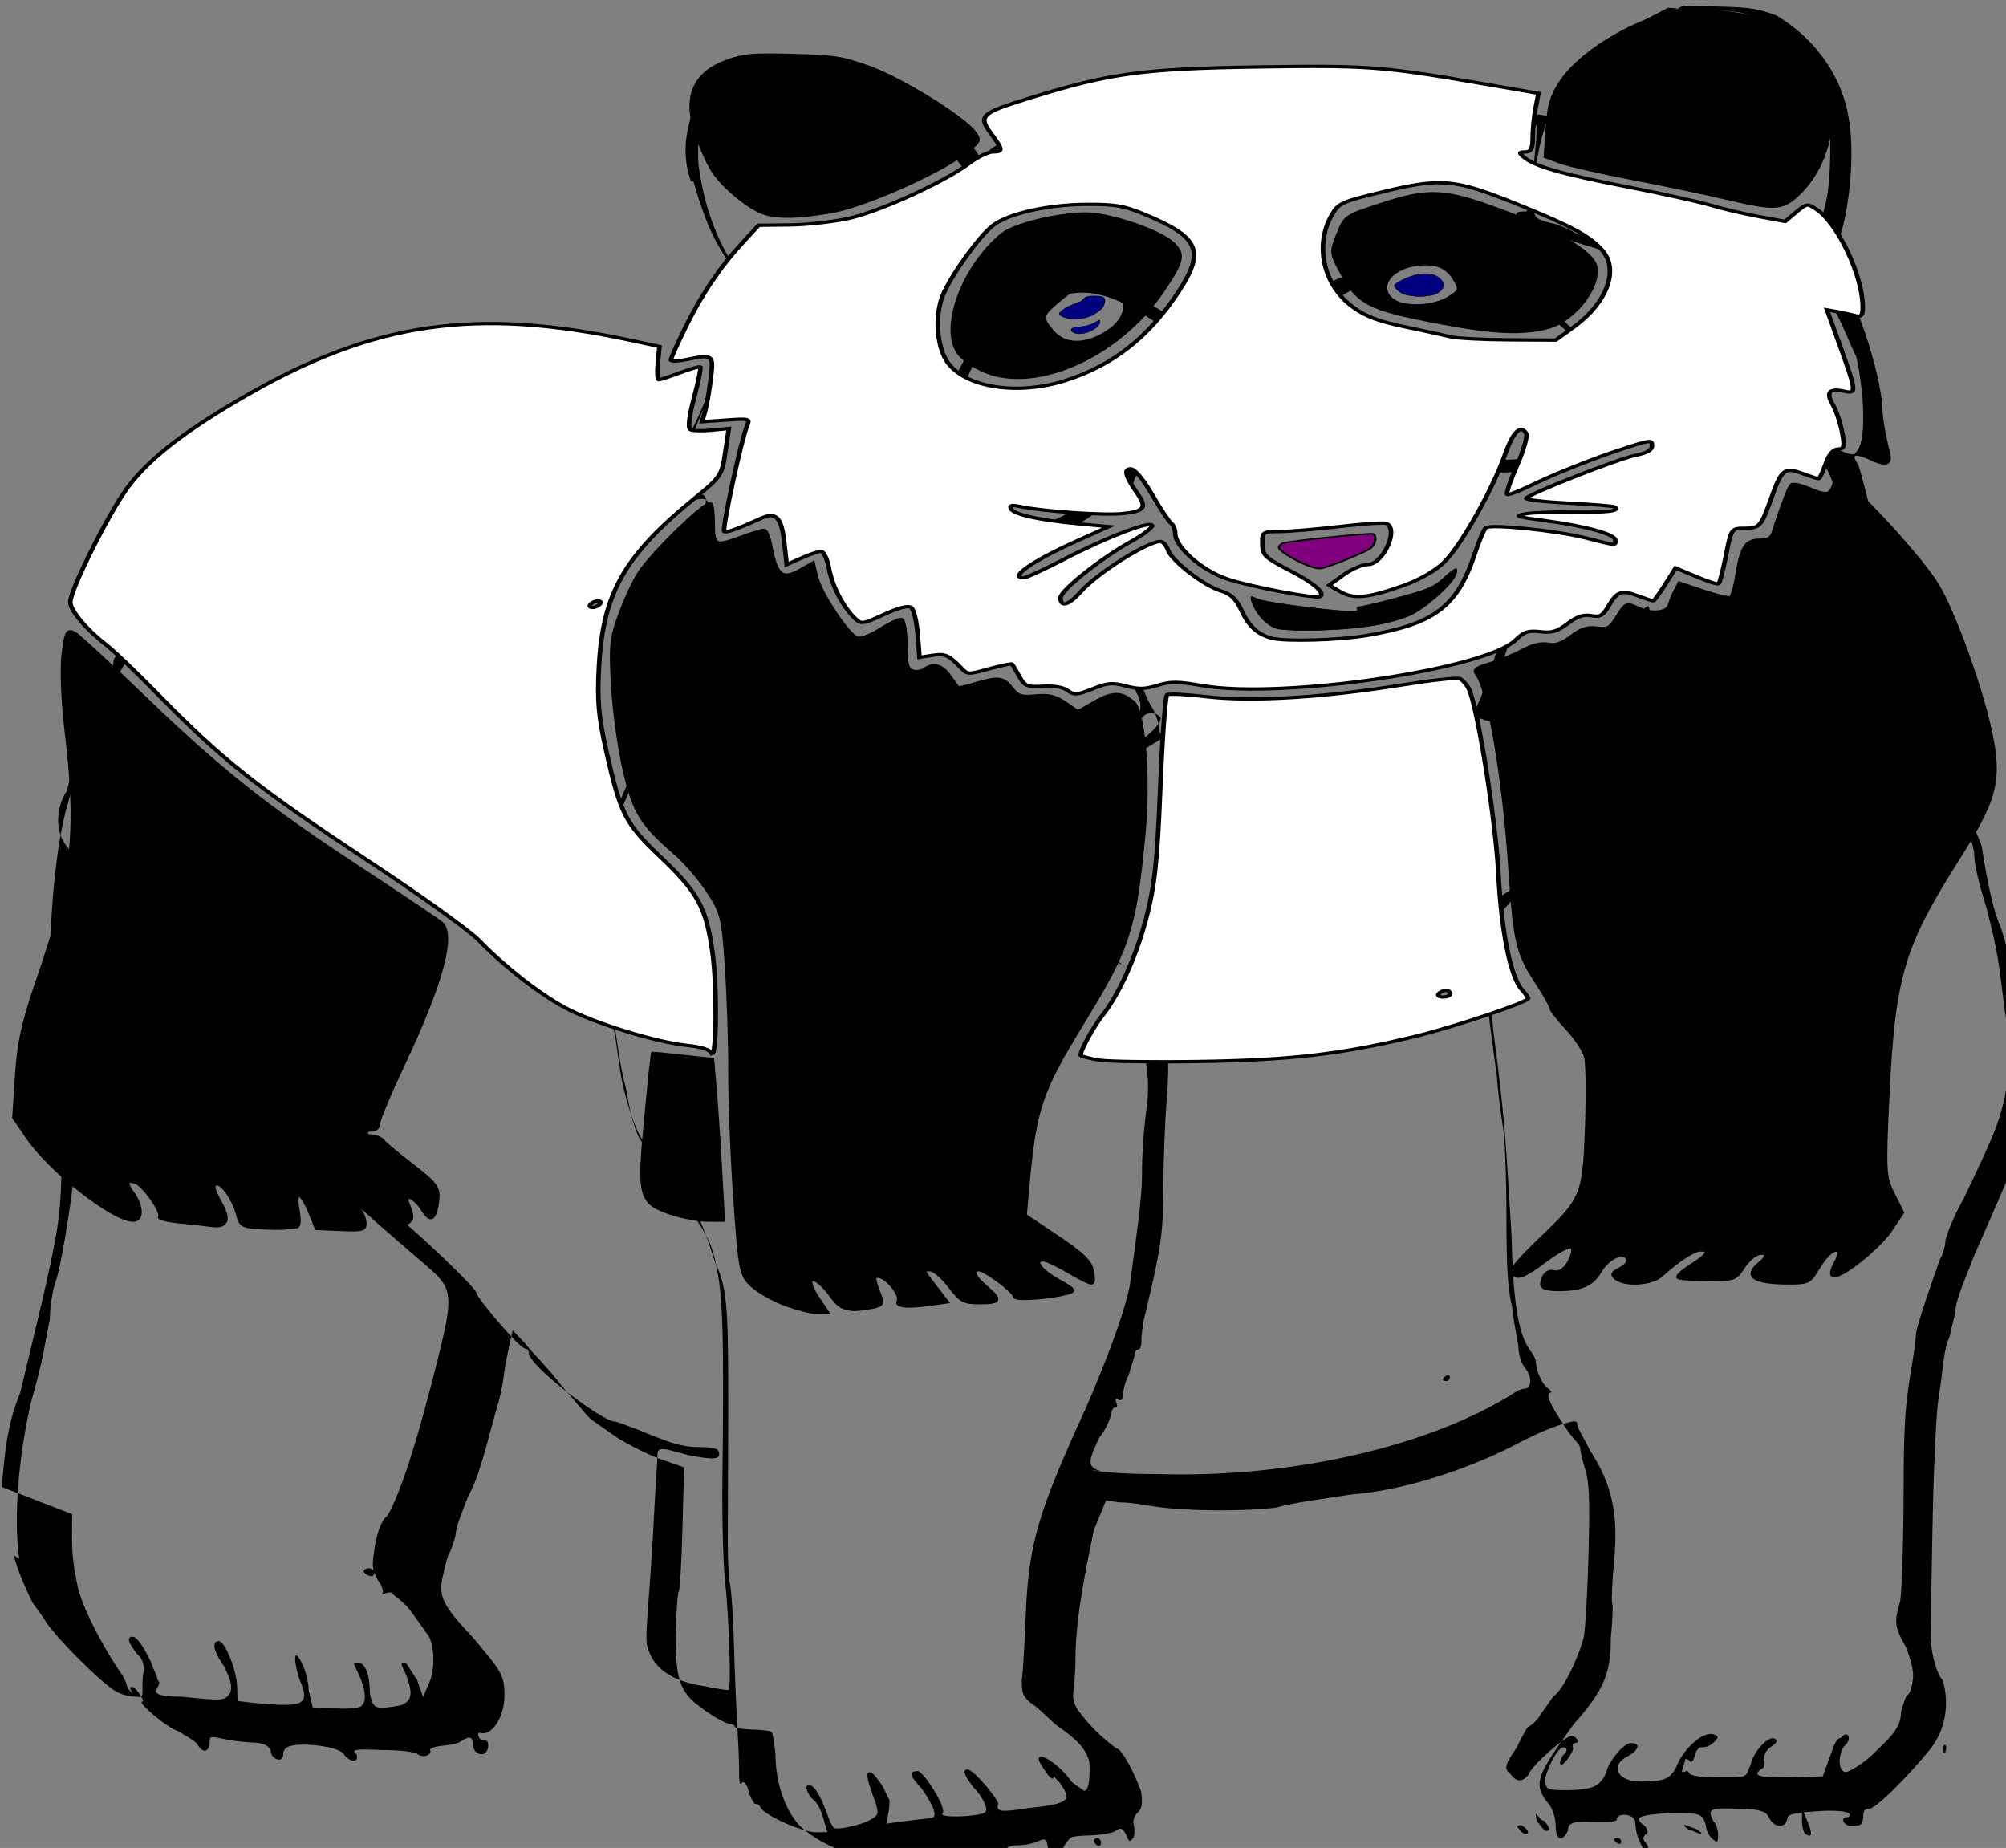 <?xml version="1.0" encoding="UTF-8" standalone="no"?>
<!-- Created with Inkscape (http://www.inkscape.org/) -->

<svg
   xmlns:dc="http://purl.org/dc/elements/1.1/"
   xmlns:cc="http://creativecommons.org/ns#"
   xmlns:rdf="http://www.w3.org/1999/02/22-rdf-syntax-ns#"
   xmlns:svg="http://www.w3.org/2000/svg"
   xmlns="http://www.w3.org/2000/svg"
   xmlns:sodipodi="http://sodipodi.sourceforge.net/DTD/sodipodi-0.dtd"
   xmlns:inkscape="http://www.inkscape.org/namespaces/inkscape"
   id="svg4441"
   version="1.1"
   inkscape:version="0.48.4 r9939"
   width="337.453"
   height="310.856"
   xml:space="preserve"
   sodipodi:docname="drawing1.svg"><rect width="100%" height="100%" fill="#808080" stroke="none"/><defs
     id="defs4445" /><sodipodi:namedview
     pagecolor="#ffffff"
     bordercolor="#666666"
     borderopacity="1"
     objecttolerance="10"
     gridtolerance="10"
     guidetolerance="10"
     inkscape:pageopacity="0"
     inkscape:pageshadow="2"
     inkscape:window-width="1280"
     inkscape:window-height="996"
     id="namedview4443"
     showgrid="false"
     fit-margin-top="0"
     fit-margin-left="0"
     fit-margin-right="0"
     fit-margin-bottom="0"
     inkscape:zoom="1.2966372"
     inkscape:cx="245.20049"
     inkscape:cy="289.02587"
     inkscape:window-x="0"
     inkscape:window-y="0"
     inkscape:window-maximized="1"
     inkscape:current-layer="g4451" /><g
     id="g4449"
     inkscape:groupmode="layer"
     inkscape:label="16061202"
     transform="matrix(1.25,0,0,-1.25,-126.395,738.2)"><g
       id="g4451"
       transform="matrix(0,-576,823.68,0,-647.365,633.527)"><path
         style="fill:#000000"
         d="m 0.422,0.909 c -0.009,4.9831e-4 -0.015,0.001 -0.022,0.003 -0.012,0.002 -0.029,0.005 -0.038,0.006 -0.009,0.001 -0.019,9.9236e-4 -0.032,-1.4557e-4 -0.023,-0.002 -0.054,-0.001 -0.068,0.002 -0.003,6.3374e-4 -0.007,0.001 -0.008,0.002 -0.004,5.4324e-4 -0.02,0.005 -0.026,0.008 -0.005,0.002 -0.019,0.011 -0.025,0.017 -0.003,0.002 -0.005,0.005 -0.005,0.005 -4.7342e-4,3.8001e-4 -0.002,0.002 -0.003,0.003 -0.001,0.001 -0.002,0.002 -0.002,0.002 -0.001,7.5035e-4 -0.005,0.005 -0.006,0.007 -6.1265e-4,0.001 -0.002,0.003 -0.003,0.004 -8.7268e-4,8.4272e-4 -0.002,0.003 -0.003,0.005 -5.9841e-4,0.002 -0.001,0.004 -0.002,0.005 -0.003,0.007 -0.003,0.019 3.1309e-4,0.029 0.003,0.008 0.005,0.013 0.004,0.013 -1.2472e-4,5.53e-5 -0.003,9.662e-4 -0.007,0.002 -0.011,0.003 -0.019,0.006 -0.022,0.008 -0.002,8.975e-4 -0.004,0.002 -0.006,0.003 l -0.003,0.001 -0.003,-0.002 c -0.007,-0.005 -0.018,-0.008 -0.029,-0.009 -0.007,-4.771e-4 -0.019,0.001 -0.019,0.003 -2.6302e-4,5.009e-4 -7.4268e-4,0.001 -0.001,0.001 -0.003,0.001 -0.004,0.014 -0.002,0.021 0.002,0.006 0.009,0.015 0.018,0.02 l 0.002,0.001 -0.005,0.008 c -0.006,0.009 -0.007,0.011 -0.01,0.02 -0.001,0.005 -0.002,0.008 -0.002,0.021 -3.3266e-4,0.013 -1.8395e-4,0.016 0.001,0.022 0.002,0.01 0.004,0.015 0.005,0.016 4.4019e-4,8.013e-4 0.001,0.003 0.001,0.004 l 5.8491e-4,0.003 -0.005,0.002 c -0.007,0.003 -0.014,0.008 -0.018,0.014 l -0.003,0.005 2.3872e-4,0.006 c 2.0566e-4,0.005 5.3362e-4,0.006 0.002,0.009 0.005,0.006 0.014,0.011 0.025,0.012 0.009,0.001 0.025,-2.094e-4 0.032,-0.003 0.002,-7.437e-4 0.003,-9.276e-4 0.004,-5.539e-4 5.5092e-4,3.076e-4 0.002,0.001 0.004,0.002 0.002,9.066e-4 0.004,0.002 0.005,0.003 0.003,0.001 0.016,0.004 0.023,0.004 0.003,2.126e-4 0.006,6.687e-4 0.008,0.001 0.004,9.364e-4 0.005,-4.26e-5 0.003,-0.003 -0.002,-0.003 -0.001,-0.003 0.001,-0.002 0.002,5.998e-4 0.022,0.004 0.024,0.004 7.1156e-4,0 0.001,-5.64e-4 8.3334e-4,-0.002 -2.3462e-4,-0.001 -8.59e-6,-0.002 0.002,-0.001 0.006,4.25e-4 0.009,8.493e-4 0.011,0.002 0.002,8.335e-4 0.006,0.001 0.006,5.202e-4 0,-1.814e-4 -4.0102e-4,-8.537e-4 -8.9116e-4,-0.001 -6.4779e-4,-8.464e-4 -6.2184e-4,-0.001 9.504e-5,-0.002 8.3062e-4,-6.999e-4 0.001,-5.8e-4 0.003,7.6e-4 0.002,0.002 0.007,0.005 0.01,0.006 0.001,4.827e-4 0.006,0.002 0.01,0.004 0.007,0.003 0.021,0.009 0.024,0.009 0.009,0.001 0.015,0.002 0.018,0.003 0.004,8.608e-4 0.003,7.965e-4 0.012,0.002 0.004,5.081e-4 0.01,0.001 0.015,0.002 0.005,7.281e-4 0.009,8.972e-4 0.013,6.022e-4 0.01,-6.968e-4 0.011,-0.001 0.037,-0.009 0.004,-0.001 0.01,-0.003 0.013,-0.003 0.003,-5.028e-4 0.006,-0.001 0.006,-0.001 5.4045e-4,-3.137e-4 0.003,-7.138e-4 0.005,-8.89e-4 0.002,-1.754e-4 0.007,-6.013e-4 0.01,-9.467e-4 0.004,-3.453e-4 0.017,-7.547e-4 0.03,-9.098e-4 0.013,-1.55e-4 0.023,-2.934e-4 0.024,-3.075e-4 0.003,-8.44e-5 0.009,7.093e-4 0.011,0.002 0.005,0.001 0.011,6.888e-4 0.016,-0.002 0.007,-0.004 0.014,-0.009 0.014,-0.01 0,-8.453e-4 6.3273e-4,-0.001 0.002,-0.001 0.002,-1.345e-4 0.002,-5.388e-4 0.002,-0.002 1.4032e-4,-0.001 -0.002,-0.002 -0.002,-5.827e-4 -2.5491e-4,4.862e-4 -6.6125e-4,5.346e-4 -0.001,1.457e-4 -5.0108e-4,-3.477e-4 -6.685e-4,-0.003 -4.1507e-4,-0.005 3.6113e-4,-0.004 6.6573e-4,-0.005 0.002,-0.005 0.002,-4.495e-4 0.002,-0.002 -5.742e-4,-0.003 -0.001,-2.752e-4 -0.002,-9.118e-4 -0.002,-0.005 -3.0123e-4,-0.005 2.2446e-4,-0.005 0.003,-0.004 6.0566e-4,4.082e-4 0.002,7.36e-4 0.003,7.284e-4 0.002,-1.28e-5 0.002,-1.029e-4 9.8034e-4,-9.813e-4 -6.8857e-4,-5.32e-4 -0.002,-0.001 -0.003,-0.001 -0.003,-5.485e-4 -0.003,-0.001 -0.003,-0.006 5.1221e-4,-0.005 0.001,-0.006 0.003,-0.004 9.4322e-4,5.475e-4 0.002,5.756e-4 0.002,1.057e-4 8.0475e-4,-4.67e-4 0.001,-4.574e-4 0.002,3.56e-5 5.3145e-4,3.717e-4 0.001,5.078e-4 0.002,3.025e-4 4.9115e-4,-3.435e-4 -0.003,-0.002 -0.007,-0.002 -0.002,-3.381e-4 -0.002,-0.003 -5.6605e-4,-0.003 5.5822e-4,0 8.1546e-4,-0.001 6.8709e-4,-0.004 -1.7746e-4,-0.003 3.975e-5,-0.004 0.002,-0.004 0.003,-0.001 0.002,-0.002 -9.7415e-4,-0.002 -0.002,0 -0.004,-5.309e-4 -0.005,-0.001 -0.005,-0.003 -0.007,-0.002 -0.019,0.004 -0.008,0.005 -0.012,0.006 -0.02,0.006 -0.004,2.81e-4 -0.008,3.844e-4 -0.008,2.298e-4 -5.7605e-4,-1.545e-4 -0.005,-1.75e-5 -0.01,3.053e-4 -0.011,7.43e-4 -0.018,-3.401e-4 -0.026,-0.004 -0.003,-0.001 -0.005,-0.002 -0.006,-0.002 -5.7764e-4,0 -8.11e-4,-4.345e-4 -5.4776e-4,-0.001 0.001,-0.003 0.003,-0.006 0.006,-0.01 0.005,-0.007 0.01,-0.017 0.011,-0.026 9.2183e-4,-0.004 0.002,-0.01 0.003,-0.012 0.001,-0.005 9.1781e-4,-0.015 -1.8576e-4,-0.02 -4.2472e-4,-0.002 -9.8566e-4,-0.004 -0.001,-0.006 l -4.7433e-4,-0.002 0.007,-0.002 c 0.007,-0.001 0.02,-0.003 0.03,-0.003 0.002,6.4e-6 0.005,-1.2e-4 0.007,-2.809e-4 0.003,-2.834e-4 0.004,-1.806e-4 0.009,0.003 0.003,0.002 0.005,0.004 0.005,0.004 0,8.68e-4 0.006,0.003 0.01,0.004 0.003,2.886e-4 0.004,1.557e-4 0.005,-5.55e-4 7.232e-4,-6.094e-4 0.002,-8.244e-4 0.003,-6.181e-4 0.001,1.739e-4 0.003,8.8e-5 0.003,-1.909e-4 8.9274e-4,-4.018e-4 7.5831e-4,-6.874e-4 -6.477e-4,-0.001 -0.002,-7.375e-4 -0.002,-0.001 -9.1821e-4,-0.002 4.7408e-4,-8.65e-4 8.593e-4,-0.003 8.593e-4,-0.004 0,-0.001 2.283e-4,-0.003 5.0733e-4,-0.003 4.5924e-4,-8.369e-4 0.004,-0.002 0.007,-0.003 6.875e-4,-1.382e-4 -5.1421e-4,-4.382e-4 -0.003,-6.667e-4 -0.004,-3.994e-4 -0.004,-4.723e-4 -0.003,-0.002 4.3749e-4,-8.047e-4 7.9545e-4,-0.002 7.9545e-4,-0.003 0,-0.001 3.8932e-4,-0.002 0.001,-0.002 6.5662e-4,0 0.001,-5.434e-4 0.002,-0.001 3.2246e-4,-7.105e-4 0.001,-0.001 0.002,-8.996e-4 6.3141e-4,1.695e-4 0.001,5.71e-5 0.002,-2.492e-4 2.8333e-4,-3.206e-4 -9.8551e-4,-5.573e-4 -0.003,-5.573e-4 -0.003,0 -0.003,-1.047e-4 -0.003,-0.001 2.7637e-4,-7.212e-4 5.0761e-4,-0.002 5.1387e-4,-0.004 9.91e-6,-0.002 2.6e-4,-0.002 0.002,-0.002 0.001,0 0.002,-4.113e-4 0.002,-0.001 3.6201e-4,-9.681e-4 2.558e-5,-0.001 -0.002,-0.001 -0.003,0 -0.003,-3.887e-4 -0.002,-0.004 6.1254e-4,-0.002 0.001,-0.002 0.002,-0.002 0.002,0 0.003,-0.001 9.8558e-4,-0.002 -0.001,-6.477e-4 -0.002,-0.001 -0.002,-0.003 0,-0.003 -0.003,-0.008 -0.007,-0.011 -0.003,-0.002 -0.009,-0.004 -0.017,-0.004 -0.002,-1.695e-4 -0.005,-4.628e-4 -0.005,-6.518e-4 -2.7026e-4,-1.89e-4 -5.0065e-4,-0.002 -5.1199e-4,-0.003 -1.134e-5,-0.001 -3.0186e-4,-0.003 -6.4561e-4,-0.003 -3.4375e-4,0 -6.25e-4,-3.025e-4 -6.25e-4,-6.699e-4 0,-3.675e-4 -0.001,-0.002 -0.003,-0.004 -0.004,-0.004 -0.006,-0.005 -0.018,-0.005 -0.005,1.16e-4 -0.01,3.585e-4 -0.01,5.387e-4 -6.875e-4,1.801e-4 -0.007,4.469e-4 -0.015,5.928e-4 l -0.014,2.653e-4 -0.002,-0.004 c -0.001,-0.002 -0.004,-0.006 -0.005,-0.007 -0.002,-0.002 -0.004,-0.004 -0.004,-0.004 -7.7591e-4,-8.5665e-4 -0.005,-0.003 -0.008,-0.005 -0.004,-0.002 -0.008,-0.005 -0.01,-0.006 l -0.003,-0.002 0.003,-4.9802e-4 c 0.002,-2.7389e-4 0.005,-7.4324e-4 0.008,-0.001 0.003,-2.997e-4 0.005,-6.8368e-4 0.006,-8.5332e-4 6.2228e-4,-2.6894e-4 0.011,-0.002 0.015,-0.003 7.4545e-4,-1.1346e-4 0.004,-8.5769e-4 0.007,-0.002 0.003,-7.9615e-4 0.007,-0.002 0.009,-0.002 0.002,-3.9348e-4 0.004,-9.056e-4 0.004,-0.001 4.5833e-4,-2.3246e-4 0.003,-7.2541e-4 0.005,-0.001 0.005,-8.9144e-4 0.007,-2.7145e-4 0.015,0.005 0.007,0.004 0.008,0.005 0.013,0.005 0.005,9.004e-5 0.01,-0.002 0.009,-0.004 -8.709e-5,-2.7046e-4 3.2212e-4,-3.6883e-4 9.0936e-4,-2.1859e-4 5.8725e-4,1.5029e-4 9.7396e-4,5.6818e-4 8.5938e-4,9.2879e-4 -2.4818e-4,7.81e-4 0.002,8.8642e-4 0.003,1.254e-4 8.1588e-4,-9.2313e-4 -4.8673e-4,-0.002 -0.002,-0.002 -0.002,0 -0.002,-6.1294e-4 -7.3693e-4,-0.002 4.6231e-4,-3.2331e-4 9.3106e-4,-0.002 0.001,-0.003 1.2717e-4,-0.001 5.5304e-4,-0.002 0.001,-0.002 0.001,3.9697e-4 0.002,-9.4364e-4 0.001,-0.002 -5.8774e-4,-4.9522e-4 -0.001,-0.003 -0.001,-0.006 -2.6662e-4,-0.004 -1.327e-4,-0.005 9.8764e-4,-0.004 0.002,4.3957e-4 0.002,-0.001 1.5307e-4,-0.002 -0.002,-6.1195e-4 -0.003,-0.007 -0.002,-0.009 3.9556e-4,-7.2756e-4 0.001,-0.001 0.002,-0.001 0.002,0 0.001,-0.002 -8.7819e-4,-0.002 -0.001,-2.528e-4 -0.002,-9.063e-4 -0.002,-0.003 -1.5131e-4,-0.002 -5.7164e-4,-0.004 -9.3408e-4,-0.005 -5.7792e-4,-0.002 -4.7324e-4,-0.002 8.5092e-4,-0.002 0.002,0 0.003,-0.001 5.1321e-4,-0.002 -0.001,-4.9936e-4 -0.002,-0.002 -0.003,-0.003 -8.6286e-4,-0.002 -0.007,-0.007 -0.007,-0.006 0,2.7256e-4 -7.5e-4,2.098e-5 -0.002,-5.592e-4 -0.002,-0.001 -0.002,-0.002 2.0834e-4,-0.001 l 0.002,0.001 -0.002,-0.001 c -8.7311e-4,-7.2116e-4 -0.002,-0.001 -0.002,-0.001 -4.7234e-4,0 -0.002,-4.9954e-4 -0.003,-0.001 -0.004,-0.002 -0.014,-0.006 -0.02,-0.007 -0.007,-0.001 -0.009,-0.001 -0.017,-9.0991e-4 z m 0.016,0.002 c 0.003,3.768e-4 0.008,0.002 0.011,0.003 6.875e-4,3.8193e-4 0.002,0.001 0.004,0.002 0.003,0.001 0.016,0.01 0.017,0.012 6.1454e-4,8.0128e-4 0.001,0.002 0.001,0.003 2.1885e-4,0.001 -1.0753e-4,0.001 -0.002,0.001 -0.001,-4.312e-5 -0.002,-9.91e-6 -0.003,7.389e-5 -0.002,3.3357e-4 -0.004,-4.021e-5 -0.005,-0.001 -0.002,-0.001 -0.004,-0.002 -0.004,-6.7331e-4 0,7.8146e-4 0.003,0.002 0.006,0.003 0.002,4.3526e-4 0.003,0.001 0.004,0.001 4.1986e-4,4.3001e-4 0.001,4.2069e-4 0.002,-3.088e-5 0.001,-5.8934e-4 0.002,-2.2635e-4 0.002,0.004 0.001,0.007 0.001,0.007 -0.001,0.008 -0.002,2.6667e-4 -0.003,-6.585e-5 -0.006,-0.001 -0.004,-0.002 -0.006,-0.002 -0.006,-9.1329e-4 0,0.001 0.007,0.003 0.011,0.003 l 0.003,5.537e-5 5.0099e-4,0.003 c 0.001,0.008 5.3331e-4,0.009 -0.006,0.007 -0.005,-0.001 -0.007,-6.6032e-4 -0.003,6.2103e-4 0.001,3.9616e-4 0.004,0.001 0.006,0.001 l 0.004,6.6206e-4 2.4998e-4,0.004 c 1.4903e-4,0.002 -1.4191e-4,0.004 -7.2035e-4,0.004 -0.001,8.9435e-4 -0.004,6.3572e-4 -0.008,-7.2471e-4 -0.002,-7.0152e-4 -0.002,-6.9347e-4 -0.002,6.125e-5 0,0.001 0.002,0.002 0.007,0.002 0.004,4.2593e-4 0.004,0.001 0.003,0.005 -0.001,0.002 -0.003,0.002 -0.007,9.6107e-4 -0.003,-0.001 -0.003,-0.001 -0.003,-2.6328e-4 0,3.3525e-4 0.002,0.001 0.004,0.002 l 0.004,0.001 -0.003,9.2349e-4 c -0.003,0.001 -0.008,0.001 -0.011,8.135e-5 -0.001,-4.6311e-4 -0.004,-0.002 -0.006,-0.003 -0.002,-0.001 -0.004,-0.003 -0.004,-0.003 -4.3305e-4,0 -5.3993e-4,-4.5094e-4 -2.375e-4,-0.001 3.0243e-4,-5.5117e-4 3.0663e-4,-8.32e-4 9.33e-6,-6.2407e-4 -2.9729e-4,2.0787e-4 -0.002,-1.4027e-4 -0.003,-7.7366e-4 -0.003,-0.001 -0.003,-0.001 -0.008,-4.7494e-4 -0.003,3.722e-4 -0.006,0.001 -0.007,0.002 -0.007,0.003 -0.029,0.007 -0.041,0.009 -0.012,0.002 -0.013,0.001 -0.018,-0.003 -0.028,-0.023 -0.044,-0.033 -0.062,-0.042 -0.004,-0.002 -0.009,-0.004 -0.01,-0.005 -0.001,-8.5548e-4 -0.005,-0.002 -0.007,-0.004 -0.005,-0.002 -0.012,-0.007 -0.012,-0.007 0,-0.002 0.037,-0.001 0.048,3.0903e-4 0.006,8.7535e-4 0.007,9.2616e-4 0.008,2.8706e-4 6.3955e-4,-7.2366e-4 0.005,-6.1107e-4 0.012,2.8852e-4 0.002,2.521e-4 0.023,-0.002 0.027,-0.003 0.001,-2.9976e-4 0.005,-9.68e-4 0.009,-0.001 0.007,-0.001 0.009,-0.001 0.019,-0.003 0.012,-0.002 0.027,-0.003 0.037,-0.002 z m 0.003,0.058 c 0,4.8076e-4 5.5074e-4,8.7412e-4 0.001,8.7412e-4 7.4549e-4,0 0.001,-3.4167e-4 7.4418e-4,-8.7412e-4 -2.6383e-4,-4.8077e-4 -8.1455e-4,-8.7413e-4 -0.001,-8.7413e-4 -4.0929e-4,0 -7.4418e-4,3.9336e-4 -7.4418e-4,8.7413e-4 z M 0.275,0.921 c 0.002,6.768e-4 0.004,0.002 0.005,0.003 0.006,0.004 0.008,0.005 0.008,0.005 5.2346e-4,0 0.011,0.005 0.014,0.007 4.7025e-4,2.7488e-4 0.002,9.8491e-4 0.003,0.002 0.001,5.9289e-4 0.003,0.001 0.003,0.002 0.001,9.7553e-4 0.008,0.005 0.01,0.005 0.003,0.001 0.013,0.008 0.021,0.013 0.004,0.003 0.009,0.007 0.011,0.008 0.002,0.001 0.003,0.002 0.003,0.003 0,3.0816e-4 3.0953e-4,5.6026e-4 6.8783e-4,5.6026e-4 3.7831e-4,0 0.003,0.002 0.005,0.004 0.006,0.005 0.017,0.013 0.018,0.013 0.001,0 0.013,0.007 0.013,0.008 0,2.972e-4 5.1119e-4,5.4039e-4 0.001,5.4039e-4 0.003,0 0.016,0.012 0.016,0.014 0,4.302e-4 0.001,0.002 0.002,0.004 0.003,0.005 0.004,0.007 0.004,0.01 0,0.002 4.0695e-4,0.003 0.001,0.003 0.002,5.393e-4 0.002,-9.033e-4 8.4672e-4,-0.005 -0.002,-0.005 -0.002,-0.005 0.001,-0.005 0.001,-5.25e-5 0.005,-2.248e-4 0.009,-3.835e-4 0.029,-0.001 0.033,-0.002 0.036,-9.44e-4 0.004,9.876e-4 0.007,0.004 0.008,0.009 6.3494e-4,0.002 0.001,0.004 8.5126e-4,0.004 -5.6768e-4,4.135e-4 -0.017,2.41e-5 -0.025,-5.771e-4 -0.004,-3.298e-4 -0.015,-5.381e-4 -0.024,-4.629e-4 -0.034,2.838e-4 -0.043,8.12e-5 -0.05,-0.001 -0.009,-0.002 -0.013,-0.003 -0.021,-0.007 -0.003,-0.002 -0.007,-0.004 -0.007,-0.004 -4.9822e-4,0 -9.0584e-4,-2.3e-4 -9.0584e-4,-5.111e-4 0,-9.864e-4 -0.008,-0.003 -0.015,-0.004 -0.004,-4.008e-4 -0.009,-9.6e-4 -0.01,-0.001 -0.004,-8.571e-4 -0.019,-0.002 -0.027,-0.002 -0.008,7.88e-5 -0.018,0.001 -0.022,0.002 -0.001,3.211e-4 -0.004,0.001 -0.007,0.002 -0.005,0.001 -0.011,0.003 -0.013,0.005 -8.3053e-4,6.418e-4 -0.002,0.001 -0.002,0.001 -5.0188e-4,4e-7 -0.002,6.726e-4 -0.003,0.001 -0.003,0.002 -0.011,0.007 -0.013,0.008 -0.002,0.001 -0.003,0.002 -0.012,0.002 l -0.007,3.742e-4 6.1408e-4,-0.002 c 6.6895e-4,-0.002 6.583e-4,-0.004 -2.792e-5,-0.005 -2.406e-4,-1.683e-4 -0.002,-2.57e-5 -0.004,3.164e-4 -0.005,9.453e-4 -0.011,0.002 -0.014,0.002 -0.002,2.642e-4 -0.003,1.355e-4 -0.003,-8.473e-4 0,-0.001 0.001,-0.003 0.003,-0.005 5.9338e-4,-4.503e-4 9.3042e-4,-0.001 7.4899e-4,-0.001 -3.6394e-4,-7.29e-4 -0.002,-7.723e-4 -0.007,-2.013e-4 l -0.003,3.811e-4 -0.003,-0.007 c -0.003,-0.006 -0.005,-0.012 -0.005,-0.015 2.5e-6,-6.4102e-4 -7.291e-5,-0.004 -1.6669e-4,-0.007 -9.801e-5,-0.003 2.1615e-4,-0.006 7.3903e-4,-0.007 5.0022e-4,-6.5362e-4 9.095e-4,-0.002 9.095e-4,-0.003 0,-8.4341e-4 3.8279e-4,-0.002 8.5065e-4,-0.003 4.6785e-4,-6.1137e-4 0.001,-0.002 0.002,-0.004 4.5201e-4,-0.002 0.002,-0.004 0.003,-0.006 0.001,-0.001 0.003,-0.003 0.003,-0.004 3.4019e-4,-8.0128e-4 0.002,-0.003 0.004,-0.005 0.002,-0.002 0.004,-0.004 0.005,-0.005 5.4063e-4,-7.0641e-4 0.004,-0.003 0.007,-0.006 0.003,-0.003 0.006,-0.005 0.006,-0.005 0,-2.6672e-4 0.002,-0.002 0.004,-0.003 0.002,-0.001 0.005,-0.003 0.006,-0.004 0.001,-0.001 0.003,-0.002 0.003,-0.002 5.4959e-4,0 0.002,-7.8688e-4 0.004,-0.002 0.002,-9.6002e-4 0.003,-0.002 0.004,-0.002 7.1042e-4,0 0.002,-2.3205e-4 0.002,-5.1404e-4 0.002,-9.8747e-4 0.017,-0.005 0.022,-0.006 0.003,-4.3986e-4 0.005,-0.001 0.006,-0.001 0.004,-0.002 0.01,-0.002 0.013,-1.9114e-4 z m -0.005,0.085 c -2.8326e-4,3.205e-4 -1.179e-4,5.828e-4 3.6749e-4,5.828e-4 4.8538e-4,0 8.8251e-4,-2.623e-4 8.8251e-4,-5.828e-4 0,-3.205e-4 -1.6536e-4,-5.827e-4 -3.6748e-4,-5.827e-4 -2.0212e-4,0 -5.9925e-4,2.622e-4 -8.8252e-4,5.827e-4 z m 0.043,0.003 c 0.004,4.629e-4 0.011,0.001 0.016,0.002 0.008,9.109e-4 0.012,0.002 0.013,0.003 2.7505e-4,2.939e-4 0.001,6.009e-4 0.002,6.823e-4 7.9313e-4,8.14e-5 0.004,0.002 0.007,0.003 0.006,0.004 0.011,0.006 0.014,0.007 0.001,2.427e-4 0.003,7.746e-4 0.005,0.001 0.006,0.002 0.012,0.002 0.035,0.002 0.013,-3.21e-5 0.026,-6.21e-5 0.03,-6.69e-5 0.004,-5.8e-6 0.009,1.751e-4 0.01,3.999e-4 0.002,2.248e-4 0.008,4.989e-4 0.014,6.092e-4 0.006,1.103e-4 0.014,3.543e-4 0.019,5.421e-4 0.004,1.879e-4 0.009,3.226e-4 0.011,2.993e-4 0.002,-2.44e-5 0.003,1.988e-4 0.002,5.209e-4 -2.7378e-4,3.098e-4 8.2056e-4,8.966e-4 0.002,0.001 0.002,4.075e-4 0.003,0.001 0.003,0.001 0,3.896e-4 2.9662e-4,7.959e-4 6.5917e-4,9.027e-4 0.002,4.613e-4 0.006,0.007 0.006,0.009 l 0,0.002 -0.003,-6.237e-4 c -0.002,-3.431e-4 -0.004,-0.001 -0.005,-0.002 -0.002,-0.001 -0.003,-0.001 -0.003,-3.415e-4 3.234e-5,8.992e-4 0.003,0.002 0.007,0.003 0.002,4.431e-4 0.003,0.001 0.003,0.001 6.0152e-4,6.11e-4 -0.001,0.006 -0.003,0.007 -4.946e-4,3.458e-4 -0.002,8.7e-5 -0.005,-6.957e-4 -0.004,-0.001 -0.005,-0.001 -0.005,-4.211e-4 0,4.539e-4 0.001,0.001 0.003,0.002 0.001,4.256e-4 0.003,9.839e-4 0.003,0.001 0,2.568e-4 0.001,3.04e-4 0.003,1.049e-4 l 0.003,-3.62e-4 -6.0554e-4,0.003 c -3.3306e-4,0.002 -6.372e-4,0.004 -6.7587e-4,0.004 -5.667e-5,8.733e-4 -4.9588e-4,0.001 -0.002,6.974e-4 -0.001,-2.121e-4 -0.003,-0.001 -0.005,-0.002 -0.003,-0.002 -0.004,-0.002 -0.004,-5.954e-4 0,9.194e-4 0.009,0.005 0.01,0.004 0.001,-2.732e-4 6.6446e-4,0.006 -3.7516e-4,0.007 -8.7993e-4,6.444e-4 -0.004,-6.12e-4 -0.006,-0.002 -0.002,-0.001 -0.004,-0.002 -0.004,-8.519e-4 0,0.001 0.007,0.005 0.008,0.005 0.002,-4.342e-4 0.002,5.232e-4 0.001,0.005 -0.001,0.007 -0.002,0.007 -0.006,0.005 -0.001,-8.012e-4 -0.002,-0.001 -0.001,-0.001 3.8896e-4,0 -1.7354e-4,-6.556e-4 -0.001,-0.001 -0.002,-0.001 -0.004,-0.002 -0.004,-9.236e-4 0,5.69e-4 0.002,0.003 0.006,0.005 0.001,9.394e-4 0.002,0.002 0.002,0.002 0,7.824e-4 -0.004,0.001 -0.007,7.775e-4 -0.003,-6.31e-4 -0.005,-0.002 -0.008,-0.005 -0.001,-0.001 -0.004,-0.003 -0.005,-0.004 -0.002,-0.002 -0.003,-0.002 -0.006,-0.002 -0.001,1.604e-4 -0.008,4.475e-4 -0.015,6.381e-4 -0.017,4.904e-4 -0.024,0.002 -0.049,0.01 -0.01,0.003 -0.021,0.006 -0.028,0.007 -0.011,0.001 -0.02,0.002 -0.026,0.002 -0.004,-2.62e-5 -0.01,2.517e-4 -0.014,6.172e-4 -0.005,5.099e-4 -0.008,4.993e-4 -0.013,-4.6e-5 -0.003,-3.908e-4 -0.009,-7.719e-4 -0.012,-8.47e-4 -0.006,-1.254e-4 -0.007,-2.682e-4 -0.009,-0.002 -0.001,-8.954e-4 -0.002,-0.002 -0.002,-0.003 6.542e-5,-0.001 0.001,-0.004 0.002,-0.003 8.34e-5,6.861e-4 0.004,-0.003 0.004,-0.004 0,-3.448e-4 -0.001,-0.001 -0.002,-0.002 -0.003,-0.002 -0.004,-0.003 -0.002,-0.005 8.7949e-4,-0.002 7.9516e-4,-0.002 -9.0301e-4,-0.003 -0.001,-5.834e-4 -0.003,-0.001 -0.004,-0.001 -0.001,0 -0.002,-2.553e-4 -0.001,-0.002 3.1397e-4,-0.001 0.001,-0.003 0.002,-0.004 6.537e-4,-9.306e-4 0.001,-0.002 0.001,-0.002 0,-9.6e-5 -0.002,-6.816e-4 -0.004,-0.001 -0.005,-0.002 -0.005,-0.002 -0.003,-0.004 0.003,-0.003 0.003,-0.003 -0.007,-0.003 -0.009,1.686e-4 -0.011,-3.103e-4 -0.009,-0.002 7.1693e-4,-5.014e-4 0.002,-0.002 0.003,-0.003 9.9894e-4,-0.001 0.002,-0.002 0.003,-0.002 0.001,0 8.5325e-4,-0.001 -7.0463e-4,-0.002 -8.085e-4,-4.718e-4 -0.002,-0.001 -0.004,-0.002 -0.008,-0.003 -0.012,-0.004 -0.016,-0.004 l -0.004,-4.143e-4 0.001,-0.002 c 7.9015e-4,-8.492e-4 0.002,-0.002 0.003,-0.002 9.5463e-4,-4.968e-4 9.5343e-4,-7.613e-4 -7.5e-6,-0.002 -8.7672e-4,-8.385e-4 -0.003,-0.001 -0.008,-0.002 -0.004,-2.307e-4 -0.007,-5.49e-4 -0.007,-7.072e-4 -2.2636e-4,-1.583e-4 2.6694e-4,-9.179e-4 0.001,-0.002 0.002,-0.002 0.005,-0.006 0.004,-0.007 -4.5544e-4,-5.153e-4 -0.002,-6.153e-4 -0.007,-3.602e-4 -0.004,1.942e-4 -0.007,1.627e-4 -0.007,-6.98e-5 0,-9.727e-4 0.01,-0.007 0.018,-0.01 0.005,-0.002 0.012,-0.004 0.021,-0.005 0.002,-3.238e-4 0.005,-7.179e-4 0.005,-8.759e-4 9.393e-4,-6.568e-4 0.026,-2.325e-4 0.033,5.519e-4 z m -0.12,0.009 c 0,1.802e-4 -6.1351e-4,0.002 -0.001,0.003 -0.002,0.004 -0.001,0.004 0.009,0.003 0.005,-5.865e-4 0.009,-0.001 0.01,-0.001 9.0488e-4,-2.426e-4 0.001,6.67e-5 5.9877e-4,0.001 -0.001,0.004 -0.002,0.007 -7.8132e-4,0.007 4.3035e-4,0 0.002,-3.85e-4 0.002,-8.556e-4 8.8969e-4,-4.705e-4 0.003,-8.639e-4 0.005,-8.741e-4 0.002,-9.9e-6 0.009,-6.741e-4 0.015,-0.001 0.011,-0.002 0.014,-0.002 0.015,-0.001 6.5104e-4,4.553e-4 -0.002,0.004 -0.004,0.006 -0.003,0.003 -0.003,0.003 0.006,0.004 0.004,1.809e-4 0.008,3.826e-4 0.008,4.483e-4 0.001,1.266e-4 9.8676e-4,2.589e-4 -0.002,0.003 -0.002,0.002 -0.002,0.003 6.7897e-4,0.003 0.004,7.79e-5 0.011,9.577e-4 0.012,0.001 2.2917e-4,2.016e-4 0.003,0.001 0.005,0.002 0.003,9.615e-4 0.005,0.002 0.005,0.002 1.7624e-4,1.955e-4 -0.001,0.002 -0.003,0.004 -0.005,0.005 -0.005,0.005 0.005,0.005 0.01,2.22e-4 0.01,2.878e-4 0.009,0.002 -0.001,0.001 -0.001,0.002 -4.6357e-4,0.003 5.1352e-4,7.881e-4 0.001,0.001 0.002,0.001 5.9535e-4,0 0.002,3.878e-4 0.003,8.62e-4 0.002,7.705e-4 0.002,0.001 7.8566e-4,0.003 -5.3582e-4,0.001 -0.001,0.002 -0.002,0.003 -0.001,0.002 -0.001,0.003 2.8589e-4,0.003 7.1654e-4,-1.923e-4 0.002,5.24e-5 0.004,5.441e-4 0.002,8.613e-4 0.002,10e-4 0.002,0.004 -5.2461e-4,0.003 -4.1013e-4,0.003 0.002,0.004 l 0.002,0.001 -0.002,0.001 c -0.004,0.003 -0.004,0.006 -0.001,0.008 0.001,8.236e-4 9.2316e-4,0.001 -6.9671e-4,0.004 l -0.002,0.003 0.002,0.004 c 0.003,0.007 0.002,0.016 -0.002,0.03 -9.2641e-4,0.003 -0.002,0.007 -0.002,0.008 -3.75e-4,0.001 -0.002,0.004 -0.003,0.005 -0.001,0.002 -0.002,0.003 -0.002,0.004 0,0.002 -0.005,0.006 -0.007,0.006 -0.002,0 -0.003,0.002 -0.001,0.004 0.001,0.001 0.001,0.001 -0.003,0.004 -0.004,0.002 -0.004,0.002 -0.002,0.004 0.001,0.001 0.001,0.002 -5.1754e-4,0.002 -0.001,4.811e-4 -0.003,0.001 -0.004,0.001 -0.004,6.434e-4 -0.004,0.002 -0.002,0.004 0.003,0.003 0.003,0.003 -0.006,0.005 -0.003,9.69e-4 -0.004,0.002 -0.002,0.003 0.001,6.528e-4 0.005,0.005 0.005,0.005 0,3.886e-4 -0.009,0.002 -0.014,0.002 l -0.005,2.248e-4 0,0.002 c 0,0.002 -0.002,0.003 -0.007,0.004 -0.005,5.35e-4 -0.013,0.002 -0.013,0.003 0,2.555e-4 9.4675e-4,0.001 0.002,0.003 0.001,0.001 0.002,0.002 0.002,0.003 -1.6381e-4,3.436e-4 -0.002,8.282e-4 -0.005,0.001 -0.005,5.269e-4 -0.007,0.001 -0.005,0.002 0.002,0.002 2.9347e-4,0.002 -0.006,6.891e-4 -0.003,-5.335e-4 -0.006,-9.699e-4 -0.007,-9.699e-4 -8.6369e-4,0 -0.002,-4.237e-4 -0.003,-9.416e-4 -0.001,-6.928e-4 -0.002,-7.698e-4 -0.003,-2.913e-4 -6.8414e-4,4.783e-4 -6.6559e-4,8.349e-4 7.025e-5,0.001 0.001,7.679e-4 0.001,0.003 3.75e-4,0.003 -0.002,-2.16e-5 -0.017,-0.002 -0.021,-0.004 -0.003,-6.911e-4 -0.005,-0.001 -0.005,-9.786e-4 -2.1851e-4,1.527e-4 4.4059e-4,0.001 0.001,0.003 0.001,0.001 0.002,0.003 0.001,0.003 C 0.178,1.214 0.164,1.213 0.158,1.212 0.152,1.21 0.147,1.209 0.142,1.206 L 0.139,1.204 0.142,1.202 0.145,1.2 0.144,1.197 C 0.144,1.195 0.143,1.193 0.142,1.192 0.139,1.187 0.137,1.184 0.136,1.178 0.131,1.165 0.13,1.163 0.126,1.158 c -0.001,-0.002 -0.002,-0.002 -0.002,-2.914e-4 3.817e-4,0.001 -0.002,0.001 -0.017,0.002 l -0.003,5.9e-5 -0.002,-0.004 c -0.002,-0.005 -0.005,-0.013 -0.007,-0.021 -0.001,-0.006 -0.002,-0.008 -0.001,-0.02 3.0972e-4,-0.011 7.9038e-4,-0.015 0.002,-0.019 0.002,-0.008 0.005,-0.013 0.007,-0.016 0.001,-0.002 0.003,-0.004 0.004,-0.006 0.001,-0.002 0.003,-0.004 0.004,-0.004 0.002,-8.666e-4 0.002,-8.693e-4 0.004,-3.09e-5 7.9941e-4,5.06e-4 0.002,9.199e-4 0.003,9.199e-4 5.7794e-4,0 0.002,5.23e-4 0.002,0.001 0.001,8.552e-4 0.002,0.001 0.003,5.827e-4 9.0849e-4,-4.21e-4 9.8481e-4,-6.997e-4 2.7937e-4,-0.001 -7.192e-4,-3.266e-4 -6.5594e-4,-7.417e-4 2.4421e-4,-0.002 6.6816e-4,-6.39e-4 0.001,-0.001 0.002,-0.001 6.8034e-4,1.14e-4 0.011,-0.009 0.011,-0.009 2.5e-6,-2.541e-4 0.001,-0.002 0.003,-0.004 0.005,-0.005 0.009,-0.014 0.008,-0.02 l -4.0697e-4,-0.003 0.004,-0.002 c 0.008,-0.004 0.011,-0.005 0.016,-0.006 0.003,-9.041e-4 0.007,-0.002 0.009,-0.003 0.003,-9.559e-4 0.016,-0.004 0.017,-0.004 3.4375e-4,-2.09e-5 6.25e-4,1.087e-4 6.25e-4,2.889e-4 z m -0.019,0.044 c -0.008,0.001 -0.024,0.007 -0.027,0.01 -9.0426e-4,8.553e-4 -0.003,0.004 -0.004,0.006 -0.002,0.004 -0.002,0.005 -0.002,0.009 4.6474e-4,0.004 5.3119e-4,0.005 0.005,0.01 0.003,0.004 0.008,0.007 0.011,0.007 0.004,0 0.013,-0.003 0.022,-0.006 8.8223e-4,-3.602e-4 0.003,-0.001 0.004,-0.002 0.001,-7.947e-4 0.003,-0.002 0.004,-0.002 7.777e-4,-1.906e-4 0.004,-0.002 0.006,-0.005 0.008,-0.007 0.011,-0.015 0.006,-0.021 -0.002,-0.003 -0.005,-0.004 -0.009,-0.005 -0.004,-8.278e-4 -0.011,-0.001 -0.015,-5.252e-4 z m 0.018,0.003 c 0.001,5.346e-4 0.003,0.002 0.004,0.004 0.002,0.003 0.002,0.004 0.002,0.007 -0.001,0.008 -0.013,0.017 -0.029,0.023 -0.013,0.004 -0.016,0.003 -0.023,-0.006 -0.003,-0.004 -0.004,-0.008 -0.002,-0.011 0.003,-0.008 0.004,-0.009 0.006,-0.01 0.003,-0.002 0.011,-0.005 0.019,-0.007 0.006,-0.002 0.009,-0.002 0.01,-8.899e-4 7.8433e-4,8.874e-4 0.003,6.948e-4 0.003,-2.636e-4 0,-7.327e-4 5.085e-4,-7.392e-4 0.004,-4.83e-5 0.002,4.387e-4 0.005,0.001 0.006,0.002 z m -0.018,0.015 c -0.006,0.003 -0.008,0.006 -0.005,0.009 0.003,0.003 0.009,0.003 0.014,-0.002 0.004,-0.003 0.003,-0.006 -0.002,-0.008 -0.002,-6.265e-4 -0.003,-0.001 -0.003,-0.001 -1.5769e-4,0 -0.002,7.718e-4 -0.004,0.002 z m 0.004,0.002 c 0.001,0.002 -0.002,0.006 -0.006,0.006 -0.002,0 -0.002,-3.082e-4 -0.002,-0.002 0,-9.615e-4 3.8677e-4,-0.002 8.5948e-4,-0.002 4.7273e-4,0 0.001,-4.589e-4 0.001,-0.001 6.6289e-4,-0.001 0.003,-0.003 0.004,-0.003 3.9864e-4,0 0.001,6.534e-4 0.002,0.001 z m 0.005,0.002 c 0,0.001 -0.002,0.003 -0.004,0.003 -0.001,1.352e-4 -0.001,6.25e-5 -1.1527e-4,-8.74e-4 7.2709e-4,-5.619e-4 0.001,-0.002 0.001,-0.002 0,-6.425e-4 2.3981e-4,-0.001 5.329e-4,-0.002 8.3606e-4,-5.847e-4 0.002,1.438e-4 0.002,0.001 z m 0.056,-0.01 c 0.002,0.004 0.003,0.008 0.003,0.014 -2.1223e-4,0.006 -3.9638e-4,0.007 -0.002,0.007 -8.6232e-4,1.156e-4 -0.002,-6.62e-5 -0.003,-4.039e-4 -9.7101e-4,-3.378e-4 -0.003,-0.001 -0.005,-0.002 -0.002,-5.584e-4 -0.004,-0.001 -0.004,-0.001 -3.4375e-4,-1.237e-4 -6.25e-4,1.262e-4 -6.25e-4,5.555e-4 0,7.402e-4 0.002,0.001 0.007,0.003 0.001,3.287e-4 0.004,0.001 0.006,0.002 0.002,6.485e-4 0.004,0.001 0.005,0.001 4.8348e-4,0 8.7905e-4,2.902e-4 8.7905e-4,6.451e-4 0,3.547e-4 5.9799e-4,4.846e-4 0.001,2.885e-4 0.002,-5.52e-4 0.008,0.002 0.012,0.004 0.003,0.002 0.004,0.003 0.006,0.008 0.001,0.003 0.003,0.007 0.003,0.009 l 5.643e-4,0.003 -0.003,-1.871e-4 c -0.002,-1.646e-4 -0.003,-6.599e-4 -0.006,-0.004 -0.004,-0.005 -0.004,-0.005 -0.009,-0.005 l -0.004,-3.75e-4 0,0.003 c 0,0.001 -7.9045e-4,0.006 -0.002,0.009 -9.661e-4,0.004 -0.002,0.007 -0.002,0.008 -1.7004e-4,0.001 0.005,0.001 0.008,4.172e-4 0.001,-4.562e-4 0.003,-9.729e-4 0.004,-0.001 8.0209e-4,-1.754e-4 0.001,-8.426e-4 0.001,-0.001 0,-0.002 0.003,-0.005 0.004,-0.005 8.0473e-4,0 0.002,-2.623e-4 0.002,-5.828e-4 7.7905e-4,-8.815e-4 0.002,-7.062e-4 0.004,5.828e-4 0.002,0.001 0.002,0.004 3.8194e-4,0.007 -0.004,0.008 -0.009,0.011 -0.023,0.015 -0.003,7.272e-4 -0.006,0.002 -0.007,0.002 -0.003,0.001 -0.017,0.004 -0.019,0.004 -0.003,0 -0.004,6.277e-4 -0.004,0.002 0,0.001 0.005,5.261e-4 0.013,-0.002 0.004,-0.001 0.009,-0.002 0.009,-0.002 2.8214e-4,1.973e-4 -5.8422e-4,0.001 -0.002,0.003 -0.004,0.004 -0.008,0.008 -0.012,0.015 -0.002,0.004 -0.005,0.007 -0.005,0.007 0,1.542e-4 5.4931e-4,2.803e-4 0.001,2.803e-4 0.001,0 0.003,-0.002 0.003,-0.003 -2.5423e-4,-1.777e-4 6.558e-5,-0.001 7.1069e-4,-0.002 6.451e-4,-8.364e-4 0.002,-0.003 0.004,-0.005 0.003,-0.005 0.011,-0.013 0.012,-0.013 2.8702e-4,2.016e-4 5.2185e-4,0.004 5.2185e-4,0.008 0,0.007 1.9987e-4,0.008 0.001,0.008 7.7245e-4,0 0.001,-4.453e-4 0.001,-0.001 -5.0038e-4,-0.002 -3.5462e-4,-0.014 1.9897e-4,-0.016 9.7676e-4,-0.003 0.002,-0.002 0.002,0.003 5.4751e-4,0.005 0.004,0.014 0.006,0.014 0.001,3.259e-4 0.001,-0.001 -5.3503e-4,-0.004 -0.002,-0.003 -0.004,-0.011 -0.004,-0.013 2.7515e-4,-7.666e-4 1.4289e-4,-0.002 -2.9392e-4,-0.003 -7.6275e-4,-0.001 -5.7583e-4,-0.002 0.005,-0.003 0.003,-7.609e-4 0.007,-0.001 0.009,-0.001 0.004,-1.158e-4 0.006,-7.924e-4 0.011,-0.004 0.005,-0.003 0.008,-0.006 0.01,-0.012 0.002,-0.005 0.002,-0.009 0.002,-0.012 -1.6863e-4,-8.013e-4 -3.5447e-4,-0.002 -4.1297e-4,-0.003 -2.0671e-4,-0.002 -0.004,-0.005 -0.009,-0.005 -0.004,-6.591e-4 -0.005,-9.769e-4 -0.005,-0.002 -0.001,-0.004 -0.01,-0.009 -0.016,-0.01 -0.001,-1.966e-4 -0.002,-5.907e-4 -0.002,-8.757e-4 0,-2.849e-4 0.002,-0.002 0.003,-0.004 0.004,-0.004 0.012,-0.009 0.015,-0.01 0.003,-8.076e-4 0.003,-0.002 0.002,-0.002 -0.002,-8.074e-4 -0.013,0.006 -0.019,0.012 -0.003,0.003 -0.005,0.004 -0.006,0.004 -0.001,-1.977e-4 -0.002,-0.002 -1.8508e-4,-0.003 3.4195e-4,-1.602e-4 8.5256e-4,-9.469e-4 0.001,-0.002 7.255e-4,-0.002 0.01,-0.012 0.013,-0.015 0.003,-0.002 0.004,-0.004 0.002,-0.004 -0.001,0 -0.008,0.006 -0.012,0.012 -0.002,0.002 -0.004,0.004 -0.004,0.004 -4.6776e-4,0 -6.4431e-4,-3.757e-4 -3.9235e-4,-8.348e-4 7.1526e-4,-0.001 -0.001,-0.012 -0.002,-0.014 -0.001,-0.002 -0.004,-0.003 -0.003,-9.285e-4 z m 0.038,0.041 c 0.002,0.001 0.002,0.002 0.002,0.007 -5.217e-5,0.007 -0.002,0.013 -0.005,0.016 -0.002,0.003 -0.01,0.007 -0.013,0.007 -0.003,5.419e-4 -0.003,-3.629e-4 0.001,-0.002 0.003,-0.001 0.004,-0.002 0.006,-0.007 0.002,-0.003 0.003,-0.006 0.003,-0.006 0,-4.822e-4 4.062e-4,-6.662e-4 9.5108e-4,-4.307e-4 6.8536e-4,2.962e-4 8.2112e-4,-3.861e-4 4.8591e-4,-0.002 -8.3035e-4,-0.005 -0.003,-0.013 -0.004,-0.014 -0.002,-0.001 -6.2543e-4,-0.001 0.003,-5.468e-4 0.002,4.776e-4 0.005,0.002 0.006,0.002 z m -0.021,0.004 c 0.002,0.002 0.003,0.003 0.003,0.004 0,8.264e-4 -0.006,0.009 -0.007,0.009 -5.0857e-4,2.355e-4 -0.002,4.322e-4 -0.003,4.371e-4 -0.002,8.7e-6 -0.002,-5.54e-5 -0.002,-0.003 2.4471e-4,-0.002 8.0633e-4,-0.004 0.001,-0.006 4.4172e-4,-0.002 9.0144e-4,-0.004 0.001,-0.005 6.7048e-4,-0.004 0.003,-0.003 0.007,4.974e-4 z m -0.108,0.005 c -0.007,0.001 -0.008,0.002 -0.009,0.005 -4.7729e-4,0.001 -0.002,0.004 -0.003,0.007 -0.002,0.004 -0.002,0.005 -0.002,0.008 3.5434e-4,0.002 0.001,0.004 0.003,0.006 0.001,0.001 0.004,0.005 0.006,0.007 0.004,0.006 0.005,0.006 0.009,0.009 0.004,0.003 0.009,0.005 0.012,0.004 0.005,-7.634e-4 0.01,-0.002 0.014,-0.005 0.006,-0.003 0.007,-0.005 0.007,-0.012 -1.0974e-4,-0.006 -2.4293e-4,-0.007 -0.005,-0.018 -0.003,-0.006 -0.005,-0.008 -0.012,-0.01 -0.007,-0.002 -0.013,-0.002 -0.019,-0.001 z m 0.016,0.002 c 0.009,0.002 0.011,0.004 0.015,0.016 0.003,0.007 0.003,0.009 0.003,0.013 -1.9943e-4,0.006 -0.003,0.009 -0.011,0.012 -0.009,0.003 -0.012,0.003 -0.017,-0.001 -0.005,-0.003 -0.007,-0.006 -0.013,-0.014 -0.004,-0.006 -0.005,-0.007 -0.005,-0.01 0,-0.002 3.287e-4,-0.003 7.3043e-4,-0.004 4.0172e-4,-3.045e-4 0.002,-0.002 0.003,-0.004 0.004,-0.007 0.004,-0.007 0.01,-0.008 0.007,-0.002 0.008,-0.001 0.016,6.563e-4 z m -0.001,0.009 c -0.002,0.001 -0.003,0.002 -0.003,0.004 -3.7733e-4,0.002 -1.5179e-4,0.003 0.002,0.004 0.004,0.003 0.009,0.002 0.011,-0.002 0.003,-0.006 -0.004,-0.01 -0.009,-0.007 z m 0.006,0.001 c 0.002,0.001 0.002,0.005 2.551e-4,0.006 -0.003,0.002 -0.008,-1.5e-4 -0.006,-0.003 8.5142e-4,-0.002 0.003,-0.004 0.004,-0.004 4.3836e-4,0 0.001,4.342e-4 0.002,9.65e-4 z M 0.117,1.022 c 0.01,0.002 0.016,0.004 0.021,0.007 0.005,0.003 0.006,0.005 0.006,0.01 -5.2077e-4,0.005 -0.004,0.012 -0.005,0.012 -6.3682e-4,1.709e-4 -0.001,5.964e-4 -0.001,9.455e-4 0,3.491e-4 -8.8059e-4,0.002 -0.002,0.003 -0.001,0.001 -0.003,0.004 -0.005,0.005 -0.002,0.002 -0.005,0.004 -0.007,0.006 l -0.004,0.003 -0.004,-0.002 c -0.006,-0.002 -0.017,-0.011 -0.02,-0.016 -0.004,-0.006 -0.004,-0.006 -0.005,-0.015 -1.3808e-4,-0.007 -6.784e-5,-0.007 0.002,-0.01 0.002,-0.003 0.003,-0.003 0.007,-0.004 0.005,-0.001 0.01,-0.002 0.017,-3.635e-4 z m 0.022,0.027 c 4e-5,6.789e-4 2.3745e-4,8.17e-4 5.0347e-4,3.521e-4 2.4072e-4,-4.207e-4 2.1112e-4,-9.233e-4 -6.575e-5,-0.001 -2.7691e-4,-1.936e-4 -4.7387e-4,1.506e-4 -4.3769e-4,7.649e-4 z m 0.279,0.038 c 5.3939e-4,0.001 0.001,0.006 0.001,0.011 8.9249e-4,0.021 -0.006,0.043 -0.018,0.057 -8.592e-4,9.953e-4 -0.002,0.002 -0.002,0.003 -3.7907e-4,0.001 -0.003,0.001 -0.005,-2.207e-4 -8.1642e-4,-5.106e-4 -0.003,-0.001 -0.005,-0.001 -0.002,-2.254e-4 -0.006,-8.329e-4 -0.009,-0.001 -0.004,-7.18e-4 -0.009,-9.412e-4 -0.021,-9.445e-4 -0.009,0 -0.019,-2.571e-4 -0.021,-5.659e-4 -0.003,-3.089e-4 -0.008,-8.298e-4 -0.012,-0.001 -0.02,-0.002 -0.026,-0.002 -0.03,-0.003 -0.003,-0.001 -0.004,-0.001 -0.003,-0.003 0.003,-0.008 0.007,-0.022 0.008,-0.03 2.4513e-4,-0.003 4.6973e-4,-0.006 4.9909e-4,-0.006 2.942e-5,-3.206e-4 -5.9692e-4,-0.002 -0.001,-0.004 -0.001,-0.003 -0.001,-0.008 3.7736e-4,-0.007 4.257e-4,1.839e-4 0.002,3.32e-5 0.003,-3.346e-4 0.002,-7.441e-4 0.016,-0.001 0.018,-5.059e-4 6.875e-4,2.225e-4 0.005,1.716e-4 0.01,-1.132e-4 0.005,-2.848e-4 0.014,-5.297e-4 0.02,-5.443e-4 0.011,-2.56e-5 0.014,-3.197e-4 0.03,-0.003 0.002,-3.571e-4 0.005,-6.174e-4 0.006,-5.786e-4 0.001,3.91e-5 0.002,-1.887e-4 0.002,-5.056e-4 0,-3.169e-4 6.5923e-4,-5.762e-4 0.001,-5.762e-4 8.0572e-4,0 0.003,-6.556e-4 0.005,-0.001 0.002,-8.013e-4 0.005,-0.001 0.005,-0.001 8.0887e-4,0 0.001,-2.694e-4 7.348e-4,-6.818e-4 -4.0447e-4,-4.591e-4 -1.4757e-4,-5.606e-4 7.8484e-4,-3.103e-4 7.6268e-4,2.046e-4 0.001,1.181e-4 0.001,-1.924e-4 0,-3.104e-4 6.5625e-4,-5.768e-4 0.001,-5.919e-4 8.0209e-4,-1.52e-5 0.004,-7.895e-4 0.006,-0.002 0.006,-0.002 0.007,-0.002 0.008,4.37e-4 z m -0.022,0.058 c -2.8327e-4,3.205e-4 -1.179e-4,5.828e-4 3.6748e-4,5.828e-4 4.8539e-4,0 8.8252e-4,-2.623e-4 8.8252e-4,-5.828e-4 0,-3.205e-4 -1.6537e-4,-5.827e-4 -3.6748e-4,-5.827e-4 -2.0212e-4,0 -5.9925e-4,2.622e-4 -8.8252e-4,5.827e-4 z m -0.098,0.006 c 0.001,5.71e-5 0.004,3.529e-4 0.006,6.571e-4 0.002,3.043e-4 0.007,8.603e-4 0.011,0.001 0.022,0.002 0.025,0.002 0.048,0.003 0.015,2.487e-4 0.023,0.001 0.027,0.003 0.001,5.327e-4 0.002,9.836e-4 0.003,10e-4 0.002,7.63e-5 0.005,0.001 0.006,0.002 6.2577e-4,5.985e-4 0.001,6.735e-4 0.001,2.359e-4 6.6484e-4,-7.522e-4 0.004,6.543e-4 0.009,0.003 0.002,9.686e-4 0.003,0.002 0.004,0.002 6.875e-4,5.8e-6 0.003,3.785e-4 0.005,8.287e-4 0.003,6.357e-4 0.007,7.55e-4 0.019,5.34e-4 0.009,-1.565e-4 0.018,-5.115e-4 0.02,-7.889e-4 0.003,-4.108e-4 0.012,-0.003 0.014,-0.005 2.2917e-4,-1.782e-4 0.002,-9.215e-4 0.004,-0.002 0.002,-7.305e-4 0.003,-0.002 0.003,-0.002 0,-2.267e-4 0.002,-0.001 0.005,-0.002 0.004,-0.002 0.005,-0.002 0.006,-0.001 0.002,9.477e-4 0.002,0.002 1.6439e-4,0.003 -0.002,3.945e-4 -0.009,0.006 -0.009,0.007 0,3.153e-4 3.75e-4,7.354e-4 8.3333e-4,9.335e-4 4.5833e-4,1.98e-4 8.3333e-4,5.42e-5 8.3333e-4,-3.194e-4 0,-3.737e-4 4.81e-4,-5.504e-4 0.001,-3.926e-4 0.001,3.355e-4 0.005,-0.002 0.004,-0.002 -3.0174e-4,-2.11e-4 -9.9236e-4,-7.34e-5 -0.002,3.059e-4 -0.001,8.39e-4 -0.002,8.945e-4 -0.002,1.151e-4 0,-0.001 0.006,-0.003 0.008,-0.003 0.002,2.91e-4 0.002,4.646e-4 0.002,0.004 -1.1124e-4,0.004 -0.001,0.005 -0.004,0.006 -0.003,4.379e-4 -0.007,0.003 -0.007,0.004 0,0.002 0.002,0.001 0.003,-3.501e-4 0.002,-0.003 0.006,-0.002 0.006,0.002 -1.692e-5,0.004 -6.598e-4,0.005 -0.004,0.006 -0.003,8.273e-4 -0.008,0.004 -0.007,0.006 4.5017e-4,8.204e-4 6.5494e-4,7.992e-4 0.002,-1.774e-4 6.6031e-4,-6.101e-4 0.001,-0.001 0.001,-0.002 1.459e-5,-3.632e-4 8.1424e-4,-8.045e-4 0.002,-9.806e-4 9.639e-4,-1.762e-4 0.002,-5.996e-4 0.001,-9.421e-4 -3.0234e-4,-3.42e-4 -3.7074e-4,-6.219e-4 -1.52e-4,-6.219e-4 2.1872e-4,0 0.001,-1.757e-4 0.002,-3.904e-4 9.3915e-4,-2.521e-4 0.001,-1.664e-4 8.9629e-4,2.416e-4 -3.0721e-4,3.475e-4 -1.5249e-4,7.266e-4 3.4382e-4,8.423e-4 5.2905e-4,1.234e-4 9.1334e-4,0.002 9.2889e-4,0.004 3.625e-5,0.006 1.3477e-4,0.005 -0.003,0.006 -0.003,4.339e-4 -0.007,0.003 -0.006,0.004 4.2856e-4,4.849e-4 0.001,2.366e-4 0.002,-8.141e-4 0.001,-9.393e-4 0.002,-0.001 0.003,-0.001 7.1026e-4,1.905e-4 0.002,1.22e-5 0.002,-3.968e-4 0.002,-0.002 0.002,6.106e-4 0.002,0.005 l -2.4415e-4,0.005 -0.004,0.001 c -0.002,6e-4 -0.005,0.001 -0.005,0.002 -0.002,0.001 2.0893e-4,0.002 0.002,4.693e-4 0.002,-0.001 0.006,-0.001 0.006,3.095e-4 0,4.68e-4 -0.002,0.003 -0.005,0.005 -0.004,0.003 -0.006,0.004 -0.009,0.004 -0.002,3.625e-4 -0.004,8.821e-4 -0.004,0.001 0,2.724e-4 -0.001,6.672e-4 -0.003,8.773e-4 -0.002,2.941e-4 -0.004,-5.9e-6 -0.008,-0.001 -0.005,-0.002 -0.006,-0.002 -0.011,-0.001 -0.003,2.913e-4 -0.015,5.362e-4 -0.025,5.442e-4 -0.015,1.16e-5 -0.02,2.432e-4 -0.027,0.001 -0.005,6.119e-4 -0.009,0.001 -0.01,0.001 -0.002,0 -0.014,0.003 -0.018,0.004 -0.001,4.538e-4 -0.003,8.25e-4 -0.004,8.25e-4 -5.2721e-4,0 -0.005,0.001 -0.01,0.003 -0.015,0.005 -0.018,0.006 -0.026,0.007 -0.007,7.674e-4 -0.008,7.429e-4 -0.018,-2.995e-4 -0.011,-0.001 -0.013,-0.001 -0.024,-0.003 -0.003,-6.373e-4 -0.009,-0.002 -0.013,-0.002 -0.004,-6.061e-4 -0.01,-0.002 -0.015,-0.004 -0.01,-0.003 -0.027,-0.011 -0.028,-0.013 -4.7341e-4,-6.186e-4 -0.001,-0.001 -0.002,-0.001 -5.0626e-4,0 -0.001,-4.589e-4 -0.002,-0.001 -0.001,-0.001 -0.001,-0.002 -5.3505e-4,-0.002 0.001,1.977e-4 0.005,-8.27e-4 0.005,-0.001 0,-3.072e-4 -9.7909e-4,-0.001 -0.002,-0.003 -0.003,-0.002 -0.002,-0.004 0.002,-0.004 0.002,-1.854e-4 0.005,-7.777e-4 0.008,-0.001 0.002,-5.386e-4 0.005,-9.401e-4 0.006,-8.924e-4 0.001,7.59e-5 0.002,-1.663e-4 0.001,-0.002 -4.9517e-4,-0.002 -3.3037e-4,-0.002 0.002,-0.003 0.002,-4.503e-4 0.004,-8.187e-4 0.005,-8.187e-4 0.005,0 0.011,-8.489e-4 0.012,-0.002 2.247e-4,-4.096e-4 -0.001,-0.002 -0.003,-0.005 -0.003,-0.003 -0.003,-0.004 -0.002,-0.004 7.6433e-4,1.92e-5 0.003,-3.814e-4 0.004,-8.909e-4 0.002,-5.094e-4 0.003,-7.992e-4 0.003,-6.439e-4 2.2207e-4,1.553e-4 8.7209e-4,-1.123e-4 0.001,-5.946e-4 8.5273e-4,-7.185e-4 6.4251e-4,-0.001 -0.001,-0.004 l -0.002,-0.003 0.005,-0.002 c 0.003,-8.406e-4 0.005,-0.002 0.005,-0.002 0,-1.387e-4 -5.1605e-4,-9.603e-4 -0.001,-0.002 -0.001,-0.002 -9.9308e-4,-0.002 0.002,-0.004 0.002,-0.001 0.003,-0.002 0.004,-0.002 6.3087e-4,-4.49e-5 5.7661e-4,-2.53e-4 -4.9387e-4,-0.002 -9.377e-4,-0.001 -7.9289e-4,-0.002 0.002,-0.004 0.002,-0.002 0.003,-0.003 0.006,-0.007 l 9.2737e-4,-0.002 0.002,0.001 c 0.001,6.012e-4 0.003,0.001 0.005,0.001 z m -0.171,0.012 c 5.1292e-4,8.814e-4 0.001,0.002 0.002,0.003 6.2309e-4,0.001 0.001,0.002 0.001,0.003 5.83e-6,4.324e-4 7.3133e-4,0.002 0.002,0.004 8.807e-4,0.002 0.002,0.006 0.003,0.008 7.1486e-4,0.002 0.003,0.007 0.004,0.009 0.002,0.003 0.003,0.006 0.003,0.007 5.1074e-4,0.002 3.4357e-4,0.003 -0.003,0.004 -0.004,0.002 -0.01,0.005 -0.017,0.006 -0.005,8.9e-4 -0.018,0.001 -0.022,2.299e-4 -0.006,-0.001 -0.012,-0.004 -0.016,-0.007 -0.006,-0.004 -0.007,-0.006 -0.007,-0.013 l -5.9799e-4,-0.006 0.003,-0.004 c 0.002,-0.003 0.005,-0.006 0.009,-0.009 0.009,-0.006 0.016,-0.008 0.03,-0.009 0.007,-6.28e-5 0.007,-4.55e-5 0.008,0.002 z M 0.504,1.088 c 0,3.206e-4 5.8463e-4,5.828e-4 0.001,5.828e-4 7.1455e-4,0 0.001,-2.622e-4 7.8415e-4,-5.828e-4 -2.8327e-4,-3.205e-4 -8.679e-4,-5.827e-4 -0.001,-5.827e-4 -4.3129e-4,0 -7.8415e-4,2.622e-4 -7.8415e-4,5.827e-4 z m -0.003,0.069 c 0,7.044e-4 0.002,0.002 0.002,0.001 2.0975e-4,-1.466e-4 -1.902e-4,-5.983e-4 -8.8877e-4,-0.001 -7.92e-4,-4.596e-4 -0.001,-5.039e-4 -0.001,-1.174e-4 z m -0.001,0.004 c 8.5038e-4,5.789e-4 0.002,9.368e-4 0.002,7.954e-4 9.8607e-4,-3.97e-4 -5e-6,-0.001 -0.002,-0.002 -0.002,-3.143e-4 -0.002,-2.941e-4 -2.2132e-4,7.292e-4 z m 0.004,0.012 c 0,3.206e-4 3.9713e-4,5.828e-4 8.8251e-4,5.828e-4 4.8539e-4,0 6.5075e-4,-2.622e-4 3.6749e-4,-5.828e-4 -2.8327e-4,-3.205e-4 -6.804e-4,-5.827e-4 -8.8252e-4,-5.827e-4 -2.0212e-4,0 -3.6748e-4,2.622e-4 -3.6748e-4,5.827e-4 z m -0.003,0.011 c 0,3.206e-4 5.5057e-4,0.001 0.001,0.002 6.7291e-4,6.222e-4 0.001,8.69e-4 0.001,5.485e-4 0,-3.205e-4 -5.5058e-4,-0.001 -0.001,-0.002 -6.7293e-4,-6.222e-4 -0.001,-8.69e-4 -0.001,-5.485e-4 z m -9.1557e-4,0.02 c 0.003,8.901e-4 0.004,7.915e-4 0.003,-2.843e-4 -3.0212e-4,-3.419e-4 -0.002,-6.113e-4 -0.003,-5.988e-4 l -0.003,2.28e-5 0.003,8.602e-4 z m -0.016,0.013 c 0,3.206e-4 5.8463e-4,5.828e-4 0.001,5.828e-4 7.1455e-4,0 0.001,-2.622e-4 7.8415e-4,-5.828e-4 -2.8326e-4,-3.205e-4 -8.679e-4,-5.827e-4 -0.001,-5.827e-4 -4.3128e-4,0 -7.8415e-4,2.622e-4 -7.8415e-4,5.827e-4 z m 0.007,5.828e-4 c 0,3.205e-4 3.75e-4,5.827e-4 8.3333e-4,5.827e-4 4.5833e-4,0 8.3333e-4,-2.622e-4 8.3333e-4,-5.827e-4 0,-3.205e-4 -3.75e-4,-5.828e-4 -8.3333e-4,-5.828e-4 -4.5833e-4,0 -8.3333e-4,2.623e-4 -8.3333e-4,5.828e-4 z m -0.009,0.009 c 6.0156e-4,1.684e-4 0.001,1.477e-4 0.002,-4.6e-5 2.7691e-4,-1.937e-4 -2.1528e-4,-3.314e-4 -0.001,-3.062e-4 -9.7079e-4,2.8e-5 -0.001,1.661e-4 -5.0347e-4,3.521e-4 z"
         id="path4490"
         inkscape:connector-curvature="0"
         sodipodi:nodetypes="cccccccccsccccccccccccccccccccccsccccccccccccccccccccscccccccccccccccccccscccccccsccccccccccsccsccccccscccccccccccsccccccsccscsscccsccscscscscccssscccsccccsscccccccccccccccsccccccccscccsccsccccsccccccccccccscsccccsccsccccsccscccscccccsccccccccccscccccsccsscssccsccccccsscsssscscccccccccccssccccccccccccsccsccccccscscsccccssccscccsccccssscccccccccccsccccsssccccccccscsccscccscccscccscscsccccccccscccccscccsccscccccscccccccccccssccccccccccsccccccccccccccccsccccccccccccccscssccccccccsccscscccccsccccccccccccccccccccccscccccsccccccccccccccccccccscccccccccccccccccscccccccscccssscscccccsccccsccccsccsscccccccccsccccsscccscssccccssccccssccccccccccccccccsccccccccscsccccccccccscccccccscscccccccccccccccccccccccccsccccccccccccccsccccccsccccccccccccccccccscccccccccccccccscccsscsccscsccssssscccccccccccscccscccscscccscccsccccccccsccccccccccccccsscscccscscscccccccsccsccccccscccccccccsccccccccccccccccccccccccccccsscssccccccccccsscssscscsccccccsscsssssssccccc" /><path
         style="fill:#000000;fill-opacity:1;stroke:#000000;stroke-width:0.771;stroke-miterlimit:4;stroke-opacity:1;stroke-dasharray:none"
         d="m 131.773,304.313 c -1.99,-1.036 -4.477,-3.015 -5.527,-4.399 -1.826,-2.405 -1.949,-3.275 -2.8,-19.867 -0.489,-9.544 -0.876,-22.905 -0.859,-29.692 0.017,-6.787 -0.24,-17.91 -0.572,-24.719 -0.569,-11.673 -0.744,-12.679 -3.061,-17.63 -1.351,-2.888 -3.795,-6.861 -5.431,-8.83 -5.821,-7.006 -6.975,-9.573 -8.63,-19.194 -0.858,-4.985 -1.767,-13.923 -2.02,-19.861 -0.413,-9.683 -0.28,-11.474 1.294,-17.353 0.965,-3.605 2.446,-7.944 3.291,-9.64 2.367,-4.753 10.54,-15.81 11.687,-15.81 0.239,0 0.435,2.082 0.435,4.627 0,5.242 0.354,5.46 5.013,3.085 1.664,-0.848 3.278,-1.542 3.586,-1.542 0.308,0 0.785,1.649 1.059,3.663 0.953,7.016 1.997,8.115 5.264,5.546 l 1.909,-1.502 0.514,3.042 c 0.67,3.963 5.411,13.832 6.924,14.413 0.696,0.267 2.292,-0.527 3.906,-1.944 1.501,-1.317 3.063,-2.395 3.473,-2.395 0.412,0 0.744,2.59 0.744,5.808 0,4.562 0.259,5.908 1.209,6.272 0.665,0.255 1.602,0.071 2.082,-0.41 1.49,-1.49 2.788,-0.975 4.114,1.633 0.701,1.379 1.351,2.598 1.444,2.709 0.093,0.112 1.426,-0.322 2.962,-0.964 3.845,-1.607 4.586,-1.482 6.003,1.01 1.077,1.893 1.596,2.125 4.105,1.832 2.322,-0.271 3.279,0.055 4.999,1.703 l 2.128,2.038 2.913,-2.315 c 2.973,-2.363 4.416,-2.337 6.378,0.114 1.683,2.103 2.585,17.546 1.75,29.956 -1.546,22.963 -2.505,27.138 -10.277,44.748 -7.204,16.324 -8.127,20.142 -9.315,38.513 l -0.424,6.552 5.412,5.049 c 4.295,4.007 5.507,5.639 5.876,7.908 0.255,1.573 0.217,2.859 -0.086,2.859 -0.302,0 -2.032,-1.215 -3.844,-2.699 -1.812,-1.485 -3.692,-2.699 -4.179,-2.699 -1.869,0 -0.751,2.29 2.296,4.703 2.878,2.279 3.034,2.573 1.644,3.087 -3.023,1.118 -8.681,1.663 -8.681,0.836 0,-1.114 -4.998,-6.312 -6.068,-6.312 -1.416,0 -1.008,1.545 1.055,3.997 2.6,3.09 2.437,3.717 -0.964,3.704 -2.668,-0.01 -3.057,-0.309 -5.013,-3.856 -1.166,-2.115 -2.641,-3.845 -3.278,-3.845 -1.491,0 -1.497,-0.032 0.782,4.046 l 1.939,3.469 -2.421,0.484 c -4.135,0.827 -6.083,0.607 -5.607,-0.633 0.553,-1.442 -2.025,-5.824 -3.426,-5.824 -1.058,0 -1.042,0.26 0.306,5.1 0.349,1.253 0.038,1.74 -1.344,2.11 -3.947,1.057 -5.19,0.593 -6.784,-2.53 -2.828,-5.544 -5.198,-5.211 -2.496,0.35 l 1.678,3.454 -1.725,-0.036 c -0.949,-0.02 -3.353,-0.884 -5.343,-1.92 l 0,3e-5 z"
         id="path4515"
         inkscape:connector-curvature="0"
         transform="matrix(0,9.7125097e-4,0.001,0,0.075,0.909)" /><path
         style="fill:#000000;fill-opacity:1;stroke:#000000;stroke-width:0.771;stroke-miterlimit:4;stroke-opacity:1;stroke-dasharray:none"
         d="m 259.172,299.776 c 0,-1.991 0.885,-3.442 1.868,-3.064 1.223,0.469 2.481,-1.021 3.166,-3.751 0.811,-3.232 -0.935,-2.664 -5.102,1.66 -2.542,2.637 -3.884,3.532 -4.449,2.967 -1.027,-1.027 -0.295,-2.422 4.957,-9.442 6.401,-8.556 6.69,-9.586 7.093,-25.257 0.193,-7.529 0.127,-14.888 -0.148,-16.353 -0.275,-1.466 -1.702,-4.451 -3.171,-6.634 -1.469,-2.183 -2.671,-4.334 -2.671,-4.781 0,-0.447 -1.011,-2.951 -2.246,-5.565 -3.43,-7.259 -3.822,-9.557 -4.682,-27.41 -1,-20.762 -3.505,-41.162 -5.516,-44.919 -0.626,-1.169 -0.275,-1.587 2.186,-2.603 1.612,-0.665 4.048,-2.053 5.414,-3.083 1.67,-1.26 3.062,-1.727 4.254,-1.428 1.312,0.329 2.345,-0.154 3.986,-1.867 1.714,-1.789 2.68,-2.218 4.275,-1.899 1.817,0.363 2.229,0.039 3.486,-2.749 1.396,-3.095 1.464,-3.136 3.278,-1.947 2.397,1.571 5.133,1.169 5.51,-0.81 0.162,-0.848 0.586,-2.313 0.944,-3.255 l 0.65,-1.713 4.024,1.864 c 2.213,1.025 4.274,1.71 4.579,1.521 0.305,-0.189 0.806,-2.513 1.112,-5.165 0.78,-6.757 1.485,-8.292 3.803,-8.292 1.478,0 2.045,-0.499 2.412,-2.121 1.355,-5.994 2.577,-10.418 2.99,-10.832 0.255,-0.255 1.46,0.126 2.679,0.846 3.019,1.784 3.79,1.654 4.391,-0.74 l 0.514,-2.049 2.25,2.627 c 3.814,4.454 11.356,16.144 14.111,21.872 2.967,6.168 8.22,26.478 9.591,37.081 1.283,9.92 0.371,14.359 -5.659,27.566 -9.447,20.688 -10.924,27.611 -11.893,55.735 -0.602,17.473 -0.553,18.709 0.916,22.785 l 1.553,4.309 -2.002,4.174 c -2.011,4.193 -8.623,11.458 -9.568,10.513 -0.278,-0.278 -0.065,-1.569 0.473,-2.869 0.538,-1.3 0.782,-2.56 0.541,-2.801 -0.841,-0.841 -2.222,0.683 -3.662,4.043 -1.404,3.276 -1.562,3.386 -4.886,3.386 -5.863,0 -7.432,-1.628 -4.594,-4.764 0.704,-0.778 1.066,-1.629 0.804,-1.891 -0.945,-0.945 -2.639,0.399 -3.928,3.114 -1.285,2.709 -1.413,2.77 -5.777,2.77 -2.454,0 -4.679,-0.216 -4.944,-0.481 -0.264,-0.264 0.719,-1.543 2.185,-2.841 2.91,-2.577 3.328,-3.619 1.45,-3.619 -1.159,0 -3.767,2.351 -6.681,6.022 -1.56,1.965 -6.039,2.327 -7.469,0.603 -0.715,-0.861 -0.553,-1.332 0.778,-2.264 1.057,-0.74 1.504,-1.637 1.205,-2.416 -0.719,-1.873 -3.467,-0.098 -4.804,3.103 -1.294,3.097 -3.095,4.207 -6.826,4.207 -1.86,0 -2.75,-0.354 -2.75,-1.094 z"
         id="path4517"
         inkscape:connector-curvature="0"
         transform="matrix(0,9.7125097e-4,0.001,0,0.075,0.909)" /><path
         style="fill:#000000;fill-opacity:1;stroke:#000000;stroke-width:0.771;stroke-miterlimit:4;stroke-opacity:1;stroke-dasharray:none"
         d="m 43.5,286.422 c -3,-0.268 -3.233,-0.462 -3.729,-3.111 -0.639,-3.404 -2.467,-7.12 -3.502,-7.12 -1.052,0 -0.942,1.035 0.489,4.61 1.51,3.774 1.005,5.592 -1.416,5.091 -0.964,-0.199 -3.407,-0.577 -5.43,-0.84 -2.023,-0.262 -3.492,-0.779 -3.263,-1.149 0.594,-0.962 -2.761,-7.572 -4.106,-8.088 -1.744,-0.669 -1.9,0.023 -0.578,2.579 1.516,2.931 1.591,6.28 0.141,6.28 -3.263,0 -13.761,-11.407 -17.576,-19.097 l -2.395,-4.829 0.456,-9.824 c 0.36,-7.773 1.093,-12.4 3.506,-22.163 6.14,-24.837 6.904,-34.193 4.805,-58.857 -0.575,-6.756 -0.774,-14.282 -0.464,-17.582 0.481,-5.13 0.676,-5.659 1.755,-4.769 0.668,0.551 5.988,7.364 11.823,15.141 12.941,17.248 20.312,25.347 36.469,40.065 6.841,6.232 12.861,11.856 13.378,12.497 2.213,2.746 0.006,14.131 -6.362,32.827 -2.32,6.809 -4.217,13.105 -4.217,13.989 0,0.885 -0.434,1.56 -0.964,1.501 -0.53,-0.059 -1.047,0.24 -1.148,0.664 -0.101,0.424 0.358,0.774 1.022,0.777 0.663,0.003 1.506,0.524 1.872,1.157 0.366,0.633 2.596,3.21 4.955,5.726 3.603,3.843 4.281,5.015 4.235,7.327 -0.03,1.513 -0.302,3.38 -0.605,4.149 -0.463,1.174 -0.761,0.958 -1.861,-1.35 -1.459,-3.06 -3.385,-3.829 -2.533,-1.012 0.977,3.229 0.816,3.956 -1.086,4.927 -2.305,1.176 -3.581,0.338 -4.272,-2.806 -0.563,-2.565 -2.301,-4.353 -3.052,-3.138 -0.269,0.436 -0.127,1.471 0.317,2.3 0.444,0.829 0.807,2.243 0.807,3.141 0,1.483 -0.367,1.612 -3.972,1.4 l -3.972,-0.233 -1.054,-3.625 c -1.534,-5.279 -2.937,-5.731 -2.274,-0.733 0.315,2.371 0.231,3.973 -0.208,3.973 -0.404,0 -1.197,0.111 -1.762,0.246 -0.565,0.135 -2.467,0.117 -4.227,-0.041 l 0,-3e-5 z"
         id="path4519"
         inkscape:connector-curvature="0"
         transform="matrix(0,9.7125097e-4,0.001,0,0.075,0.909)" /><path
         style="fill:#000000;fill-opacity:1;stroke:#000000;stroke-width:0.771;stroke-miterlimit:4;stroke-opacity:1;stroke-dasharray:none"
         d="m 112.803,283.14 c -5.37,-2.437 -5.643,-3.809 -4.381,-22.019 0.587,-8.467 1.082,-15.413 1.099,-15.437 0.018,-0.024 2.26,0.29 4.982,0.696 l 4.95,0.74 0.433,7.016 c 0.238,3.859 0.647,12.308 0.908,18.777 l 0.475,11.761 -2.58,-0.017 c -1.419,-0.009 -4.068,-0.692 -5.887,-1.518 l 0,0 z"
         id="path4521"
         inkscape:connector-curvature="0"
         transform="matrix(0,9.7125097e-4,0.001,0,0.075,0.909)" /><path
         style="fill:#000000;fill-opacity:1;stroke:#000000;stroke-width:0.771;stroke-miterlimit:4;stroke-opacity:1;stroke-dasharray:none"
         d="m 128.449,49.477 c -2.552,-1.071 -7.149,-6.352 -8.815,-10.126 -0.86,-1.95 -2.117,-5.928 -2.792,-8.841 -1.948,-8.4 -0.248,-13.832 5.199,-16.611 2.783,-1.42 4.222,-1.595 11.044,-1.342 7.066,0.262 8.349,0.547 12.937,2.875 5.349,2.715 15.596,11.53 17.467,15.027 1.039,1.942 0.957,2.201 -1.546,4.842 -4.588,4.841 -17.077,12.481 -22.49,13.757 -5.365,1.265 -8.684,1.391 -11.004,0.417 z m 16.372,-2.806 c -0.256,-0.256 -0.921,-0.284 -1.478,-0.061 -0.615,0.246 -0.432,0.429 0.466,0.466 0.813,0.033 1.269,-0.149 1.012,-0.405 l 0,2e-6 z"
         id="path4523"
         inkscape:connector-curvature="0"
         transform="matrix(0,9.7125097e-4,0.001,0,0.075,0.909)" /><path
         style="fill:#000000;fill-opacity:1;stroke:#000000;stroke-width:0.771;stroke-miterlimit:4;stroke-opacity:1;stroke-dasharray:none"
         d="m 290.021,45.849 c -3.181,-1.049 -10.218,-3.092 -15.636,-4.541 -5.419,-1.449 -10.926,-3.19 -12.238,-3.868 l -2.386,-1.234 0.322,-6.744 c 0.255,-5.327 0.761,-7.639 2.409,-11.007 2.616,-5.347 8.853,-11.308 15.166,-14.495 4.831,-2.439 4.88,-2.446 11.08,-1.611 7.455,1.003 11.075,3.177 14.852,8.918 3.367,5.119 4.478,9.938 3.969,17.227 -0.465,6.666 -2.418,12.497 -5.566,16.625 -2.551,3.345 -3.811,3.422 -11.971,0.731 z"
         id="path4525"
         inkscape:connector-curvature="0"
         transform="matrix(0,9.7125097e-4,0.001,0,0.075,0.909)" /><path
         style="fill:#000000;fill-opacity:1;stroke:#000000;stroke-width:0.771;stroke-miterlimit:4;stroke-opacity:1;stroke-dasharray:none"
         d="m 242.205,75.013 c -12.499,-3.299 -13.969,-4.376 -17.051,-12.485 -1.437,-3.781 -1.452,-4.222 -0.292,-8.213 1.222,-4.203 1.246,-4.226 7.013,-6.855 8.263,-3.766 10.738,-3.595 20.439,1.412 8.447,4.359 14.248,8.887 15.456,12.066 1.657,4.36 -3.036,13.466 -7.828,15.189 -4.191,1.507 -8.939,1.209 -17.738,-1.113 z m 1.254,-5.784 c 1.986,-1.709 2.051,-1.961 1.094,-4.271 -1.283,-3.099 -3.342,-4.213 -6.637,-3.595 -4.871,0.914 -6.981,6.047 -3.583,8.718 2.055,1.615 6.77,1.175 9.126,-0.852 l 0,0 z"
         id="path4527"
         inkscape:connector-curvature="0"
         transform="matrix(0,9.7125097e-4,0.001,0,0.075,0.909)" /><path
         style="fill:#000000;fill-opacity:1;stroke:#000000;stroke-width:0.771;stroke-miterlimit:4;stroke-opacity:1;stroke-dasharray:none"
         d="m 165.628,86.447 c -1.609,-0.875 -3.58,-2.668 -4.381,-3.984 -3.405,-5.598 0.386,-20.484 7.172,-28.165 2.172,-2.458 10.681,-5.119 14.864,-4.647 4.127,0.465 11.491,4.08 13.491,6.623 2.082,2.647 1.868,4.201 -1.549,11.246 -7.283,15.015 -20.844,23.688 -29.597,18.929 z m 20.145,-9.039 c 5.183,-4.383 3.836,-10.99 -2.24,-10.99 -2.456,0 -3.332,0.498 -5.665,3.224 -3.205,3.745 -3.256,4.05 -1.225,7.381 2.01,3.296 5.514,3.444 9.13,0.386 z"
         id="path4529"
         inkscape:connector-curvature="0"
         transform="matrix(0,9.7125097e-4,0.001,0,0.075,0.909)" /><path
         style="fill:#000080;fill-opacity:1;stroke:#000000;stroke-width:0.096;stroke-miterlimit:4;stroke-opacity:1;stroke-dasharray:none"
         d="m 179.439,74.042 c -0.496,-0.155 -1.17,-0.541 -1.413,-0.81 -0.248,-0.274 -0.155,-0.563 0.368,-1.144 0.532,-0.592 1.238,-1.087 2.443,-1.713 0.816,-0.424 0.951,-0.531 1.125,-0.893 0.271,-0.563 0.757,-0.749 1.933,-0.738 1.015,0.01 1.458,0.18 1.55,0.596 0.032,0.145 0.079,0.34 0.104,0.433 0.068,0.249 -0.153,1.218 -0.378,1.66 -0.292,0.574 -1.291,1.564 -2,1.98 -1.199,0.704 -2.688,0.956 -3.732,0.629 z"
         id="path4531"
         inkscape:connector-curvature="0"
         transform="matrix(0,9.7125097e-4,0.001,0,0.075,0.909)" /><path
         style="fill:#000080;fill-opacity:1;stroke:#000000;stroke-width:0.096;stroke-miterlimit:4;stroke-opacity:1;stroke-dasharray:none"
         d="m 180.923,77.55 c -0.656,-0.11 -1.103,-0.559 -0.993,-0.997 0.086,-0.344 0.523,-0.524 1.563,-0.642 0.986,-0.112 1.682,-0.406 2.495,-1.052 0.334,-0.266 0.634,-0.484 0.666,-0.484 0.032,0 0.059,0.16 0.059,0.355 0,1.414 -2.241,3.081 -3.79,2.82 z"
         id="path4533"
         inkscape:connector-curvature="0"
         transform="matrix(0,9.7125097e-4,0.001,0,0.075,0.909)" /><path
         style="fill:#000080;fill-opacity:1;stroke:#000000;stroke-width:0.096;stroke-miterlimit:4;stroke-opacity:1;stroke-dasharray:none"
         d="m 237.831,68.817 c -1.534,-0.23 -2.196,-0.498 -2.765,-1.118 -0.417,-0.455 -0.802,-1.112 -0.802,-1.37 0,-0.395 1.265,-1.409 2.579,-2.067 1.217,-0.61 1.649,-0.732 2.579,-0.732 0.768,1.92e-4 0.932,0.033 1.427,0.283 0.863,0.436 1.493,1.24 1.65,2.107 0.164,0.902 -0.541,2.061 -1.504,2.475 -0.846,0.364 -2.278,0.554 -3.164,0.421 z"
         id="path4535"
         inkscape:connector-curvature="0"
         transform="matrix(0,9.7125097e-4,0.001,0,0.075,0.909)" /><path
         style="fill:#800080;fill-opacity:1;stroke:#000000;stroke-width:0.386;stroke-miterlimit:4;stroke-opacity:1;stroke-dasharray:none"
         d="m 219.379,131.54 c -2.409,-1.415 -4.533,-3.32 -4.533,-4.066 0,-0.329 0.309,-0.763 0.686,-0.965 0.93,-0.498 14.649,-2.46 15.128,-2.164 0.71,0.439 0.407,2.514 -0.5,3.42 -0.894,0.894 -6.769,4.216 -8.181,4.625 -0.476,0.138 -1.473,-0.188 -2.6,-0.851 z"
         id="path4537"
         inkscape:connector-curvature="0"
         transform="matrix(0,9.7125097e-4,0.001,0,0.075,0.909)" /><path
         style="fill:#000000;fill-opacity:1;stroke:#000000;stroke-width:0.136;stroke-miterlimit:4;stroke-opacity:1;stroke-dasharray:none"
         d="m 216.483,146.762 c -0.75,-0.058 -1.562,-0.167 -1.804,-0.242 -1.19,-0.368 -2.524,-1.819 -3.465,-3.77 -0.817,-1.694 -1.328,-3.749 -0.932,-3.749 0.077,0 0.37,0.153 0.652,0.339 0.602,0.399 1.255,0.604 3.645,1.145 4.087,0.926 10.444,1.923 12.262,1.923 1.159,0 1.42,-0.125 1.156,-0.553 -0.154,-0.249 0.097,-0.538 0.468,-0.538 0.399,0 5.105,-1.605 7.792,-2.657 3.81,-1.492 4.69,-2.054 6.215,-3.97 1.196,-1.502 1.891,-2.235 2.122,-2.235 0.264,0 0.22,0.839 -0.09,1.722 -0.892,2.537 -5.344,7.887 -7.709,9.263 -3.304,1.923 -7.87,3.005 -14.042,3.329 -2.877,0.151 -4.25,0.149 -6.271,-0.008 l 0,-1e-5 z"
         id="path4541"
         inkscape:connector-curvature="0"
         transform="matrix(0,9.7125097e-4,0.001,0,0.075,0.909)" /><path
         style="fill:#ffffff;fill-opacity:1;stroke:#000000;stroke-width:0.771;stroke-miterlimit:4;stroke-opacity:1;stroke-dasharray:none"
         d="m 119.366,245.561 c -0.312,-0.756 -1.869,-1.422 -4.01,-1.715 -5.247,-0.719 -15.943,-5.306 -20.636,-8.849 C 90.257,231.627 84.525,225.387 80.111,219.093 78.601,216.938 70.566,208.929 62.255,201.294 42.521,183.162 37.112,177.21 25.819,161.19 c -3.289,-4.666 -6.95,-9.525 -8.136,-10.797 -3.454,-3.709 -6.164,-8.168 -6.164,-10.142 0,-2.563 5.425,-17.967 8.889,-25.241 3.501,-7.351 9.764,-14.291 20.911,-23.17 C 62.697,74.811 79.812,71.409 105.609,79.06 l 5.013,1.487 -0.267,3.881 c -0.147,2.135 -0.071,3.881 0.169,3.881 0.24,0 1.85,-0.737 3.578,-1.638 1.728,-0.901 3.262,-1.508 3.41,-1.35 0.147,0.158 -0.333,3.412 -1.067,7.229 -0.837,4.352 -1.056,7.124 -0.588,7.433 0.411,0.271 2.028,0.32 3.595,0.11 l 2.848,-0.382 -0.595,5.565 c -0.575,5.378 -0.747,5.738 -5.121,10.687 -11.803,13.356 -15.414,22.106 -16.118,39.056 -0.334,8.044 -0.092,12.008 1.222,20.052 2.429,14.867 3.186,16.909 9.207,24.862 6.237,8.237 7.601,11.734 8.655,22.183 0.821,8.141 0.685,25.546 -0.184,23.444 z M 100.596,140.753 c 0.262,-0.424 0.13,-0.771 -0.295,-0.771 -0.424,0 -0.986,0.347 -1.248,0.771 -0.262,0.424 -0.13,0.771 0.295,0.771 0.424,0 0.986,-0.347 1.248,-0.771 z"
         id="path4543"
         inkscape:connector-curvature="0"
         transform="matrix(0,9.7125097e-4,0.001,0,0.075,0.909)" /><path
         style="fill:#ffffff;fill-opacity:1;stroke:#000000;stroke-width:0.771;stroke-miterlimit:4;stroke-opacity:1;stroke-dasharray:none"
         d="m 184.427,247.242 c -1.4,-0.359 -2.71,-0.817 -2.911,-1.018 -0.379,-0.379 2.084,-6.752 3.645,-9.436 2.642,-4.54 5.572,-13.465 7.223,-21.997 1.537,-7.945 1.975,-13.395 2.489,-30.998 0.343,-11.746 0.861,-21.594 1.151,-21.884 0.29,-0.29 3.323,-0.073 6.74,0.482 7.541,1.225 19.52,0.205 32.998,-2.81 4.776,-1.068 9.049,-1.717 9.495,-1.441 0.446,0.276 1.119,1.311 1.495,2.3 1.432,3.767 4.543,30.609 5.003,43.168 0.497,13.558 2.033,24.19 3.926,27.159 0.599,0.939 1.089,1.89 1.089,2.112 0,0.842 -12.689,6.737 -19.124,8.885 -12.528,4.181 -20.842,5.513 -36.404,5.835 -7.847,0.162 -15.413,0.002 -16.813,-0.357 z m 59.231,-15.484 c 0,-0.424 -0.327,-0.771 -0.726,-0.771 -0.399,0 -0.94,0.347 -1.202,0.771 -0.262,0.424 0.064,0.771 0.726,0.771 0.661,0 1.202,-0.347 1.202,-0.771 z"
         id="path4545"
         inkscape:connector-curvature="0"
         transform="matrix(0,9.7125097e-4,0.001,0,0.075,0.909)" /><path
         style="fill:#ffffff;fill-opacity:1;stroke:#000000;stroke-width:0.771;stroke-miterlimit:4;stroke-opacity:1;stroke-dasharray:none"
         d="m 179.327,160.927 c -0.789,-0.789 -2.272,-1.145 -4.193,-1.006 -2.725,0.197 -3.056,0.002 -3.991,-2.343 -0.56,-1.406 -1.111,-2.681 -1.225,-2.832 -0.113,-0.151 -1.833,0.347 -3.822,1.107 -3.524,1.346 -3.642,1.343 -4.648,-0.111 -2.177,-3.149 -2.766,-3.512 -4.924,-3.038 l -2.152,0.473 -0.307,-5.426 c -0.169,-2.984 -0.661,-5.78 -1.093,-6.213 -0.535,-0.535 -1.994,-0.021 -4.557,1.605 -3.614,2.292 -3.816,2.332 -4.867,0.965 -1.98,-2.576 -3.846,-7.526 -4.39,-11.645 -0.294,-2.227 -0.894,-4.049 -1.335,-4.049 -0.44,0 -1.922,0.693 -3.293,1.54 l -2.492,1.54 -0.408,-5.082 c -0.481,-5.986 -1.378,-7.319 -3.871,-5.747 -3.99,2.515 -5.881,3.455 -6.236,3.101 -0.401,-0.401 2.864,-21.453 3.811,-24.575 0.55,-1.813 0.49,-1.838 -3.49,-1.456 l -4.05,0.389 0.501,-2.4 c 0.276,-1.32 0.707,-4.743 0.958,-7.606 0.503,-5.725 0.419,-5.815 -4.206,-4.488 -1.376,0.395 -2.501,0.422 -2.501,0.061 0,-0.361 1.081,-3.72 2.402,-7.466 2.759,-7.822 5.842,-14.18 9.677,-19.956 l 2.681,-4.039 5.264,-0.08 c 2.895,-0.044 7.371,-0.736 9.945,-1.537 5.183,-1.613 15.998,-8.469 20.119,-12.754 1.462,-1.52 3.284,-2.764 4.049,-2.764 1.787,0 1.754,-0.48 -0.303,-4.363 -2.176,-4.109 -1.72,-4.676 6.671,-8.28 13.372,-5.745 18.895,-6.792 37.995,-7.205 18.532,-0.4 21.178,-0.134 37.52,3.776 l 9.925,2.375 -0.478,3.486 c -0.263,1.917 -0.478,4.999 -0.478,6.849 0,2.588 -0.288,3.363 -1.251,3.363 -1.051,0 -1.09,0.195 -0.244,1.213 1.782,2.147 6.268,3.941 17.306,6.92 5.938,1.603 12.289,3.547 14.112,4.32 1.823,0.773 5.387,1.943 7.92,2.6 l 4.606,1.193 1.84,-2.139 c 1.818,-2.114 1.859,-2.122 3.458,-0.674 3.563,3.224 7.731,15.406 7.769,22.704 0.011,2.054 -0.24,2.492 -1.215,2.118 -0.676,-0.259 -2.032,-0.673 -3.014,-0.92 l -1.786,-0.448 2.243,8.63 c 2.699,10.386 2.744,11.046 0.707,10.399 -2.52,-0.8 -3.19,0.199 -2.017,3.006 0.584,1.397 1.307,4.329 1.608,6.514 0.459,3.338 0.352,3.974 -0.672,3.974 -0.8,0 -1.518,1.191 -2.092,3.471 -0.481,1.909 -1.023,3.471 -1.206,3.471 -0.183,0 -1.396,-0.55 -2.696,-1.222 -3.024,-1.564 -3.496,-1.052 -5.223,5.659 -1.743,6.776 -1.973,7.132 -4.602,7.132 -2.102,0 -2.167,0.136 -3.039,6.298 -0.49,3.464 -1.049,6.456 -1.242,6.649 -0.193,0.193 -1.901,-0.557 -3.796,-1.667 l -3.444,-2.018 -1.741,3.853 c -0.958,2.119 -1.87,3.853 -2.028,3.853 -0.158,0 -1.321,-0.535 -2.584,-1.188 -2.757,-1.426 -3.474,-1.074 -4.934,2.42 -0.927,2.219 -1.415,2.594 -2.892,2.223 -1.317,-0.331 -2.345,0.147 -3.971,1.844 -1.778,1.856 -2.653,2.215 -4.615,1.898 -2.024,-0.327 -2.7,-0.015 -4.114,1.9 -5.104,6.914 -39.275,13.867 -52.662,10.715 -4.361,-1.027 -5.33,-1.036 -7.634,-0.074 -2.165,0.905 -3.114,0.931 -5.286,0.145 -2.331,-0.843 -3,-0.764 -5.604,0.663 -2.698,1.478 -3.065,1.513 -4.178,0.399 l 0,0 z m 50.28,-12.855 c 11.437,-2.696 15.232,-6.708 18.219,-19.26 0.705,-2.962 1.531,-5.627 1.834,-5.922 0.914,-0.886 11.93,0.68 16.786,2.387 5.392,1.895 4.975,1.853 4.975,0.501 0,-1.381 -4.983,-3.288 -11.954,-4.573 -4.687,-0.864 -5.107,-1.07 -3.185,-1.559 1.217,-0.31 4.957,-0.497 8.31,-0.416 5.56,0.134 7.683,-0.245 6.727,-1.202 -0.198,-0.198 -3.715,-0.595 -7.817,-0.883 -4.102,-0.288 -7.282,-0.808 -7.067,-1.156 0.707,-1.144 15.567,-9.242 18.391,-10.021 1.934,-0.534 2.765,-1.204 2.765,-2.227 0,-1.389 -0.216,-1.368 -4.216,0.401 -5.135,2.271 -11.988,6.043 -16.468,9.063 -1.833,1.236 -3.491,2.088 -3.685,1.894 -0.194,-0.194 0.55,-3.209 1.652,-6.7 1.103,-3.491 1.806,-6.865 1.563,-7.498 -0.878,-2.287 -2.202,-0.467 -3.564,4.898 -2.082,8.2 -7.497,21.485 -10.252,25.156 -1.498,1.996 -4.066,4.055 -6.676,5.355 -6.037,3.005 -8.523,3.355 -10.79,1.52 l -1.863,-1.509 2.411,-2.411 c 1.326,-1.326 3.15,-2.411 4.052,-2.411 2.605,0 5.324,-8.269 3.159,-9.607 -0.394,-0.244 -3.952,0.081 -7.905,0.723 -3.953,0.641 -8.489,1.167 -10.08,1.169 -2.751,0.003 -2.892,0.126 -2.88,2.51 0.015,3.13 0.251,3.453 5.114,6.974 3.591,2.6 5.446,4.884 4.63,5.701 -0.628,0.628 -11.825,-2.313 -15.681,-4.118 -4.256,-1.992 -8.728,-7.452 -8.728,-10.655 0,-0.903 -0.316,-1.971 -0.701,-2.374 -0.386,-0.403 -1.822,-3.422 -3.192,-6.71 -1.46,-3.504 -2.946,-5.977 -3.592,-5.977 -1.206,0 -0.868,1.825 1.028,5.553 1.77,3.481 1.37,4.332 -2.293,4.881 -3.207,0.481 -13.51,-0.491 -17.381,-1.639 -1.387,-0.411 -1.752,-0.28 -1.487,0.536 0.432,1.33 4.792,2.675 11.424,3.524 l 5.013,0.642 -5.399,3.372 c -7.415,4.631 -11.503,8.582 -8.882,8.582 0.417,0 3.454,-1.941 6.748,-4.314 7.215,-5.197 14.871,-9.247 14.829,-7.844 -0.016,0.536 -1.604,2.19 -3.528,3.674 -5.128,3.956 -11.868,11.427 -11.868,13.155 0,2.331 1.345,1.776 3.379,-1.394 2.822,-4.397 11.231,-11.761 13.43,-11.761 0.419,0 0.984,0.888 1.257,1.974 0.651,2.594 6.05,8.403 8.91,9.588 1.701,0.704 2.561,1.846 3.483,4.622 1.203,3.621 2.723,5.563 5.017,6.406 2.3,0.846 11.289,0.499 16.027,-0.618 l 0,0 z M 179.067,88.442 c 7.933,-3.587 13.815,-10.018 18.841,-20.602 4.568,-9.619 3.535,-12.898 -5.732,-18.203 -3.517,-2.013 -4.799,-2.315 -9.729,-2.289 -6.432,0.034 -13.141,2.132 -15.712,4.914 -2.262,2.448 -6.732,11.005 -8.314,15.919 -1.538,4.773 -1.197,12.434 0.717,16.136 3.065,5.926 11.9,7.755 19.929,4.125 z m 85.247,-12.305 c 5.679,-5.679 7.801,-13.453 4.926,-18.047 -2.124,-3.395 -5.132,-5.653 -14.524,-10.909 -10.331,-5.78 -12.543,-6.063 -22.229,-2.835 -6.999,2.332 -7.569,2.68 -8.684,5.299 -3.048,7.16 -1.486,16.734 3.552,21.771 2.141,2.141 4.264,3.254 8.609,4.515 3.172,0.92 6.635,1.972 7.695,2.338 1.06,0.366 5.485,0.692 9.833,0.726 l 7.905,0.061 2.918,-2.918 z"
         id="path4547"
         inkscape:connector-curvature="0"
         transform="matrix(0,9.7125097e-4,0.001,0,0.075,0.909)" /></g></g></svg>